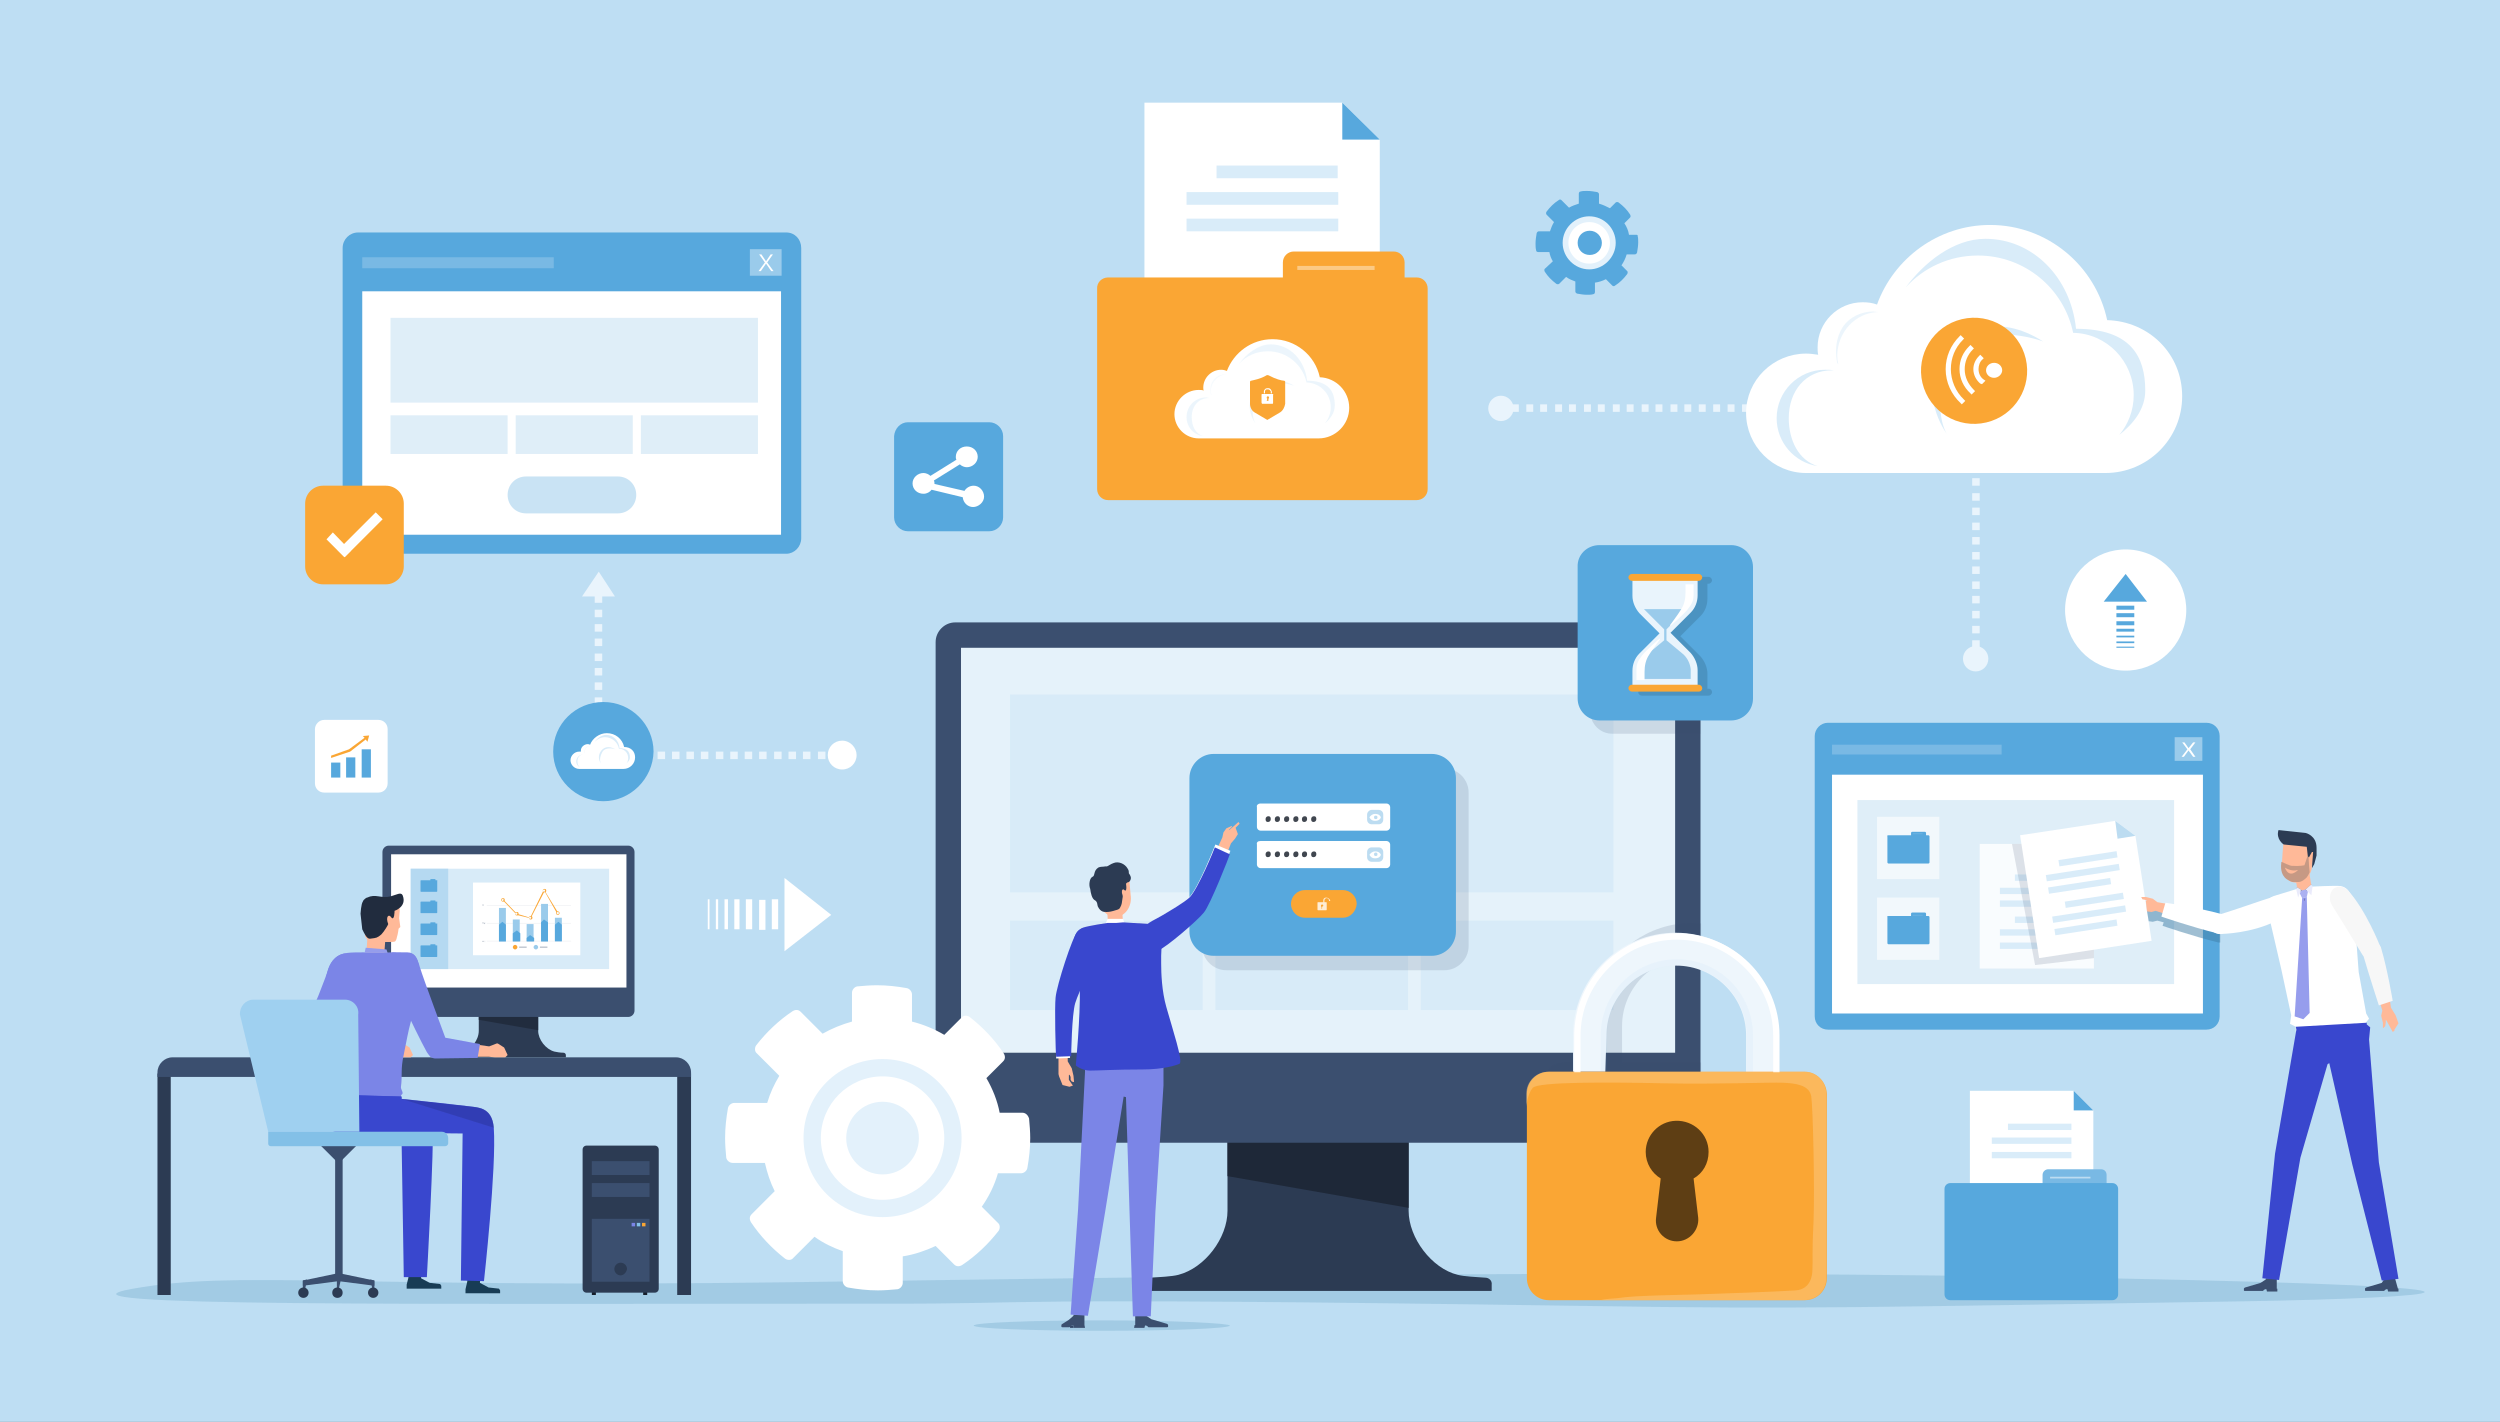 <?xml version="1.0" encoding="utf-8"?>
<!-- Generator: Adobe Illustrator 28.2.0, SVG Export Plug-In . SVG Version: 6.00 Build 0)  -->
<svg version="1.1" id="_レイヤー_2" xmlns="http://www.w3.org/2000/svg" xmlns:xlink="http://www.w3.org/1999/xlink" x="0px"
	 y="0px" viewBox="0 0 433.4 246.5" style="enable-background:new 0 0 433.4 246.5;" xml:space="preserve">
<rect x="0" y="0" width="433.4" height="246.5" fill="#333333" stroke="none"/>
<style type="text/css">
	.st0{clip-path:url(#SVGID_00000096774175488527339200000006722985753307884222_);}
	.st1{fill:#BEDEF3;}
	.st2{opacity:0.15;fill:#005D92;enable-background:new    ;}
	.st3{fill:#2C3B53;}
	.st4{fill:#1E2838;}
	.st5{fill:#3B4F6F;}
	.st6{fill:#E5F2FA;}
	.st7{fill:#2A2A3B;}
	.st8{fill:#57A8DD;}
	.st9{fill:#FFFFFF;}
	.st10{fill:#9ACBEB;}
	.st11{fill:#79B9E4;}
	.st12{fill:#C9E3F4;}
	.st13{fill:#DFEEF8;}
	.st14{fill:#D8EBF8;}
	.st15{fill:#D9ECF9;}
	.st16{fill:#FAA634;}
	.st17{fill:#FCCA85;}
	.st18{opacity:0.5;}
	.st19{opacity:0.15;fill:#3B4F6F;enable-background:new    ;}
	.st20{opacity:0.5;fill:#417EA6;enable-background:new    ;}
	.st21{fill:#E9F4FC;}
	.st22{fill:#F9FCFE;}
	.st23{fill:#BCDCF1;}
	.st24{fill:#F2F8FC;}
	.st25{fill:none;}
	.st26{fill:#E3F1FB;}
	.st27{fill:#212C3E;}
	.st28{fill:#161E2A;}
	.st29{fill:#7B85E7;}
	.st30{fill:#83C0E7;}
	.st31{fill:#5E3E14;}
	.st32{fill:#EEF6FC;}
	.st33{opacity:5.000000e-02;fill:#57A8DD;enable-background:new    ;}
	.st34{opacity:0.5;fill:#FCCA85;enable-background:new    ;}
	.st35{fill:#B5D9F1;}
	.st36{fill:#B1B9C5;}
	.st37{opacity:0.25;}
	.st38{fill:#F7FBFE;}
	.st39{fill:#FFB998;}
	.st40{fill:#959DEC;}
	.st41{fill:#183C55;}
	.st42{fill:#3947CE;}
	.st43{opacity:0.5;fill:#2B359B;enable-background:new    ;}
	.st44{fill:#9FD0F0;}
	.st45{fill:#C69984;}
	.st46{fill:#808080;}
	.st47{fill:#EAEBFB;}
	.st48{fill:#ABB1F1;}
	.st49{fill:#969DED;}
	.st50{fill:#7176B2;}
	.st51{fill:#F7F7F7;}
	.st52{fill:#40464F;}
	.st53{fill:#FEEDD6;}
	.st54{fill:#324666;}
	.st55{fill:#D8DEE6;}
</style>
<g id="_レイヤー_4">
	<g>
		<defs>
			<rect id="SVGID_1_" width="433.4" height="246.5"/>
		</defs>
		<clipPath id="SVGID_00000062157985307714687520000005216397933776523915_">
			<use xlink:href="#SVGID_1_"  style="overflow:visible;"/>
		</clipPath>
		<g style="clip-path:url(#SVGID_00000062157985307714687520000005216397933776523915_);">
			<g>
				<rect x="-11.4" y="-10.2" class="st1" width="462.3" height="268.7"/>
				<path class="st2" d="M152.3,226c-79.6,0-147.3,0.6-129.2-2.6s34.6-0.1,113-1.1c78.4-1.1,149.3-2.3,229.4-0.7s58.4,3.4,23.2,4
					c-64.6,1-76.1,1.4-113.6,0.8C165.5,224.8,183.3,226.1,152.3,226L152.3,226z"/>
				<g>
					<g>
						<path class="st3" d="M257.5,221.5c-1.4-0.1-3.7-0.2-4.8-0.5c-4.5-1.1-8.5-6.4-8.5-11.1v-27.4h-31.4v27.4
							c0,4.7-3.9,9.9-8.5,11.1c-1.1,0.3-3.4,0.4-4.8,0.5c-0.6,0-1.2,0.6-1.2,1.2v1.1h60.3v-1.1C258.7,222,258.1,221.5,257.5,221.5
							L257.5,221.5z"/>
						<polygon class="st4" points="212.8,182.5 212.8,203.9 244.2,209.4 244.2,182.5 						"/>
					</g>
					<g>
						<path class="st5" d="M165.6,107.9h125.8c1.9,0,3.4,1.5,3.4,3.4v83.4c0,1.9-1.5,3.4-3.4,3.4H165.6c-1.9,0-3.4-1.5-3.4-3.4
							v-83.4C162.2,109.5,163.7,107.9,165.6,107.9z"/>
						<rect x="166.6" y="112.3" class="st6" width="123.8" height="70.2"/>
					</g>
					<polygon class="st7" points="228.6,170.6 228.5,170.7 228.5,170.6 					"/>
				</g>
				<g>
					<g>
						<path class="st8" d="M316.9,125.3h65.6c1.3,0,2.3,1,2.3,2.3v48.6c0,1.3-1,2.3-2.3,2.3h-65.6c-1.3,0-2.3-1-2.3-2.3v-48.6
							C314.6,126.4,315.6,125.3,316.9,125.3z"/>
						<rect x="317.6" y="134.3" class="st9" width="64.3" height="41.4"/>
					</g>
					<g>
						<g>
							<rect x="377" y="127.8" class="st10" width="4.8" height="4.1"/>
							<path class="st9" d="M380.6,131.2h-0.4l-0.8-1.1l-0.8,1.1h-0.4l1-1.3l-0.9-1.2h0.4l0.7,1l0.8-1h0.4l-0.9,1.2L380.6,131.2
								L380.6,131.2z"/>
						</g>
						<rect x="317.6" y="129.1" class="st11" width="29.4" height="1.7"/>
					</g>
				</g>
				<g>
					<g>
						<g>
							<g>
								<path class="st8" d="M62.1,40.3h74.2c1.5,0,2.6,1.2,2.6,2.7v50.3c0,1.5-1.2,2.7-2.6,2.7H62.1c-1.5,0-2.7-1.2-2.7-2.7V43
									C59.4,41.5,60.6,40.3,62.1,40.3z"/>
								<rect x="62.8" y="50.5" class="st9" width="72.6" height="42.2"/>
							</g>
							<g>
								<g>
									<rect x="130" y="43.2" class="st10" width="5.5" height="4.6"/>
									<path class="st9" d="M134.1,47h-0.4l-0.9-1.3l-0.9,1.3h-0.4l1.1-1.5l-1-1.4h0.4l0.8,1.2l0.8-1.2h0.4l-1,1.4L134.1,47
										L134.1,47z"/>
								</g>
								<rect x="62.8" y="44.6" class="st11" width="33.2" height="1.9"/>
							</g>
						</g>
						<path class="st12" d="M107.1,89H91.2c-1.8,0-3.2-1.4-3.2-3.2l0,0c0-1.8,1.4-3.2,3.2-3.2h15.9c1.8,0,3.2,1.4,3.2,3.2l0,0
							C110.3,87.6,108.9,89,107.1,89z"/>
					</g>
					<g>
						<rect x="67.7" y="55.1" class="st13" width="63.7" height="14.7"/>
						<rect x="67.7" y="72" class="st13" width="20.3" height="6.7"/>
						<rect x="89.4" y="72" class="st13" width="20.3" height="6.7"/>
						<rect x="111.1" y="72" class="st13" width="20.3" height="6.7"/>
					</g>
				</g>
				<g>
					<rect x="175.1" y="120.4" class="st14" width="104.6" height="34.3"/>
					<rect x="175.1" y="159.6" class="st14" width="33.4" height="15.5"/>
					<rect x="210.7" y="159.6" class="st14" width="33.4" height="15.5"/>
					<rect x="246.3" y="159.6" class="st14" width="33.4" height="15.5"/>
				</g>
				<g>
					<g>
						<g>
							<g>
								<polygon class="st9" points="198.4,17.8 198.4,62.1 239.2,62.1 239.2,24.2 232.7,17.8 								"/>
								<polygon class="st8" points="239.2,24.2 232.7,17.8 232.7,24.2 								"/>
							</g>
							<g>
								<rect x="210.9" y="28.7" class="st15" width="21" height="2.2"/>
								<rect x="205.7" y="33.3" class="st15" width="26.3" height="2.2"/>
								<rect x="205.7" y="37.9" class="st15" width="26.3" height="2.2"/>
							</g>
						</g>
						<g>
							<g>
								<path class="st16" d="M192.1,48.1h53.5c1.1,0,1.9,0.9,1.9,1.9v34.8c0,1.1-0.9,1.9-1.9,1.9h-53.5c-1.1,0-1.9-0.9-1.9-1.9
									V50.1C190.1,49,191,48.1,192.1,48.1z"/>
								<path class="st16" d="M243.5,54c0,1.1-0.9,1.9-1.9,1.9h-19.2l0,0V45.5c0-1.1,0.9-1.9,1.9-1.9h17.3c1.1,0,1.9,0.9,1.9,1.9V54
									z"/>
							</g>
							<rect x="224.9" y="46.1" class="st17" width="13.4" height="0.7"/>
						</g>
					</g>
					<g>
						<g>
							<path class="st9" d="M228.8,65.4c-0.8-3.8-4.2-6.6-8.2-6.6c-3.6,0-6.7,2.3-7.9,5.5c-0.3-0.1-0.6-0.2-1-0.2
								c-1.7,0-3.1,1.4-3.1,3.1c0,0.2,0,0.4,0.1,0.5c-0.3-0.1-0.6-0.1-0.9-0.1c-2.3,0-4.2,1.9-4.2,4.2s1.9,4.2,4.2,4.2
								c0.1,0,0.2,0,0.2,0c0.1,0,0.1,0,0.1,0h20.4h0c0,0,0.1,0,0.1,0c2.9,0,5.3-2.4,5.3-5.3S231.6,65.5,228.8,65.4L228.8,65.4z"/>
							<g class="st18">
								<path class="st15" d="M206.6,72.3c0-1.9,1.2-3.3,3-3.3c0,0,0.1,0,0.1,0c-0.2,0-0.4-0.1-0.6-0.1c-1.9,0-3.4,1.5-3.4,3.4
									c0,1.7,1.2,3.1,2.9,3.3C207.2,75.2,206.6,73.8,206.6,72.3L206.6,72.3z"/>
								<path class="st15" d="M231.4,70.3c0-2.4-1-4.3-4.8-4.3c-0.4-3.6-3-6.3-6.3-6.3c-2.2,0-4.3,1.7-5.5,3.4c1.2-1.4,3-2.2,5-2.2
									c3.3,0,6,2.3,6.7,5.4c2.4,0.1,4.2,2,4.2,4.3c0,1.1-0.4,2-1,2.8C230.6,72.6,231.4,71.6,231.4,70.3L231.4,70.3z"/>
								<g class="st18">
									<path class="st15" d="M212.8,64.9c-0.1,0-0.2,0-0.4,0c-0.8,0-1.7,0.4-2.1,1.1c-0.6,0.9-0.5,1.9-0.4,2.4
										c0,0,0.1,0.1,0.1,0.1c0-0.2-0.1-0.5-0.1-0.7C210,66.2,211.2,64.9,212.8,64.9L212.8,64.9z"/>
								</g>
								<path class="st15" d="M217.7,73.5c0,0-1.9-2.4-0.6-5s4.2-3.5,7.3-1.6c0,0-4.6-1.8-6.3,1.5C216.3,71.6,217.7,73.5,217.7,73.5
									z"/>
							</g>
						</g>
						<g>
							<path class="st16" d="M221.9,71.5l-2.2,1.3l-2.2-1.3c-0.5-0.3-0.8-0.9-0.8-1.5v-3.8c0-0.1,0.1-0.2,0.2-0.2
								c0.4-0.1,1.6-0.3,2.6-0.9c0.1-0.1,0.3-0.1,0.5,0c1.1,0.6,2.2,0.9,2.6,0.9c0.1,0,0.2,0.1,0.2,0.2V70
								C222.7,70.6,222.4,71.2,221.9,71.5L221.9,71.5z"/>
							<g>
								<path class="st9" d="M220.3,67.5c-0.1-0.1-0.2-0.2-0.4-0.2c-0.1,0-0.1,0-0.1,0l0,0c0,0-0.1,0-0.1,0c-0.2,0-0.4,0.1-0.5,0.3
									c-0.1,0.1-0.1,0.2-0.1,0.4v0.2h0.2V68c0-0.1,0-0.1,0-0.2c0-0.1,0.1-0.1,0.1-0.2c0.1-0.1,0.2-0.1,0.4-0.1
									c0.2,0,0.3,0.1,0.4,0.2c0,0,0,0.1,0.1,0.1c0,0.1,0,0.1,0,0.2v0.2h0.2V68C220.5,67.8,220.4,67.7,220.3,67.5L220.3,67.5z"/>
								<path class="st9" d="M220.6,68.3h-1.8c-0.1,0-0.1,0.1-0.1,0.2v1.3c0,0.1,0.1,0.2,0.1,0.2h1.8c0.1,0,0.1-0.1,0.1-0.2v-1.3
									C220.8,68.4,220.7,68.3,220.6,68.3z M219.9,69.5h-0.3l0.1-0.4c-0.1,0-0.1-0.1-0.1-0.2c0-0.1,0.1-0.2,0.2-0.2
									s0.2,0.1,0.2,0.2c0,0.1,0,0.2-0.1,0.2L219.9,69.5L219.9,69.5z"/>
							</g>
						</g>
					</g>
				</g>
				<g>
					<path class="st16" d="M56,84.2h10.9c1.7,0,3.1,1.4,3.1,3.1v10.9c0,1.7-1.4,3.1-3.1,3.1H56c-1.7,0-3.1-1.4-3.1-3.1V87.3
						C52.9,85.6,54.3,84.2,56,84.2z"/>
					<g>
						<polygon class="st9" points="59.7,96.6 56.6,93.5 57.7,92.3 60.8,95.5 						"/>
						
							<rect x="57.8" y="91.9" transform="matrix(0.707 -0.707 0.707 0.707 -47.279 71.281)" class="st9" width="9.3" height="1.7"/>
					</g>
				</g>
				<rect x="322" y="138.7" class="st13" width="54.9" height="31.9"/>
				<path class="st19" d="M291.4,107.9h-15.7v15.5c0,2.1,1.7,3.8,3.8,3.8h15.3v-15.9C294.9,109.4,293.3,107.9,291.4,107.9
					L291.4,107.9z"/>
				<path class="st8" d="M277.3,94.5h22.8c2.1,0,3.8,1.7,3.8,3.8v22.8c0,2.1-1.7,3.8-3.8,3.8h-22.8c-2.1,0-3.8-1.7-3.8-3.8V98.3
					C273.4,96.2,275.1,94.5,277.3,94.5z"/>
				<path class="st20" d="M296.2,119.4h-0.2v-2.6c0-1.1-0.5-2.2-1.2-3l-3.5-3.5l3.5-3.5c0.8-0.8,1.2-1.9,1.2-3v-2.6h0.2
					c0.3,0,0.6-0.3,0.6-0.6s-0.3-0.6-0.6-0.6h-11.6c-0.3,0-0.6,0.3-0.6,0.6s0.3,0.6,0.6,0.6h0.2v2.6c0,1.1,0.5,2.2,1.2,3l3.5,3.5
					l-3.5,3.5c-0.8,0.8-1.2,1.9-1.2,3v2.6h-0.2c-0.3,0-0.6,0.3-0.6,0.6s0.3,0.6,0.6,0.6h11.6c0.3,0,0.6-0.3,0.6-0.6
					S296.6,119.4,296.2,119.4z"/>
				<g>
					<g>
						<path class="st21" d="M294.3,100.1H283v3.2c0,1.1,0.5,2.2,1.2,3l3.5,3.5l-3.5,3.5c-0.8,0.8-1.2,1.9-1.2,3v3.1h11.3v-3.2
							c0-1.1-0.5-2.2-1.2-3l-3.5-3.5l3.5-3.5c0.8-0.8,1.2-1.9,1.2-3C294.3,103.2,294.3,100.1,294.3,100.1z"/>
						<path class="st16" d="M294.5,100.7h-11.6c-0.3,0-0.6-0.3-0.6-0.6l0,0c0-0.3,0.3-0.6,0.6-0.6h11.6c0.3,0,0.6,0.3,0.6,0.6l0,0
							C295.1,100.4,294.8,100.7,294.5,100.7z"/>
						<path class="st16" d="M294.5,119.9h-11.6c-0.3,0-0.6-0.3-0.6-0.6l0,0c0-0.3,0.3-0.6,0.6-0.6h11.6c0.3,0,0.6,0.3,0.6,0.6l0,0
							C295.1,119.7,294.8,119.9,294.5,119.9z"/>
					</g>
					<path class="st10" d="M291.9,113.5l-3-2.5v-1.9l3.5-3.5H285l3.5,3.5v1.9l-3,2.5c-0.7,0.6-1.1,1.5-1.1,2.4v1.8h8.7V116
						C293,115.1,292.6,114.2,291.9,113.5L291.9,113.5z"/>
					<path class="st9" d="M292.2,101.3v1.4c0,1.1-0.2,2.1-0.8,3c-0.4,0.7-1.9,2.7-1.9,2.7l0.1,0.1c0,0,2.4-2.1,3-2.9
						c0.8-1,1-1.6,1-2.5v-1.8H292.2L292.2,101.3z"/>
					<path class="st9" d="M285.1,117.9v-1.4c0-1.1,0.2-2.1,0.8-3c0.4-0.7,1.9-2.7,1.9-2.7l-0.1-0.1c0,0-2.4,2.1-3,2.9
						c-0.8,1-1,1.6-1,2.5v1.8H285.1L285.1,117.9z"/>
				</g>
				<g>
					<g>
						<polygon class="st22" points="343.2,146.3 343.2,167.9 363,167.9 363,149.5 359.9,146.3 						"/>
						<polygon class="st8" points="363,149.5 359.9,146.3 359.9,149.5 						"/>
					</g>
					<g>
						<rect x="349.3" y="151.6" class="st15" width="10.2" height="1.1"/>
						<rect x="346.7" y="153.9" class="st15" width="12.8" height="1.1"/>
						<rect x="346.7" y="156.1" class="st15" width="10.9" height="1.1"/>
					</g>
					<g>
						<rect x="349.3" y="158.9" class="st15" width="10.2" height="1.1"/>
						<rect x="346.7" y="161.1" class="st15" width="12.8" height="1.1"/>
						<rect x="346.7" y="163.4" class="st15" width="10.9" height="1.1"/>
					</g>
				</g>
				<polygon class="st19" points="359.9,146.3 348.8,146.3 352.8,167.3 363,166.1 363,149.5 				"/>
				<g>
					<g>
						<polygon class="st9" points="350.2,144.8 353.5,166.1 373,163.1 370.2,144.9 366.7,142.3 						"/>
						<polygon class="st23" points="370.2,144.9 366.7,142.3 367.1,145.4 						"/>
					</g>
					<g>
						<g>
							
								<rect x="357" y="148.4" transform="matrix(0.988 -0.152 0.152 0.988 -18.423 56.752)" class="st15" width="10.2" height="1.1"/>
							
								<rect x="354.8" y="150.8" transform="matrix(0.988 -0.152 0.152 0.988 -18.799 56.639)" class="st15" width="12.8" height="1.1"/>
							
								<rect x="355.2" y="153.1" transform="matrix(0.988 -0.152 0.152 0.988 -19.161 56.581)" class="st15" width="10.9" height="1.1"/>
						</g>
						<g>
							
								<rect x="358.1" y="155.6" transform="matrix(0.988 -0.152 0.152 0.988 -19.506 57.004)" class="st15" width="10.2" height="1.1"/>
							
								<rect x="355.9" y="158" transform="matrix(0.988 -0.152 0.152 0.988 -19.881 56.892)" class="st15" width="12.8" height="1.1"/>
							
								<rect x="356.3" y="160.3" transform="matrix(0.988 -0.152 0.152 0.988 -20.243 56.834)" class="st15" width="10.9" height="1.1"/>
						</g>
					</g>
				</g>
				<rect x="325.4" y="141.6" class="st24" width="10.8" height="10.8"/>
				<g>
					<g>
						<path class="st8" d="M327.4,144.8h6.9c0.1,0,0.2,0.1,0.2,0.2v4.5c0,0.1-0.1,0.2-0.2,0.2h-6.9c-0.1,0-0.2-0.1-0.2-0.2v-4.5
							C327.1,144.9,327.2,144.8,327.4,144.8z"/>
						<path class="st8" d="M334,145.6c0,0.1-0.1,0.2-0.2,0.2h-2.5v-1.4c0-0.1,0.1-0.2,0.2-0.2h2.2c0.1,0,0.2,0.1,0.2,0.2V145.6z"/>
					</g>
					<rect x="331.6" y="144.5" class="st11" width="1.7" height="0.1"/>
				</g>
				<rect x="325.4" y="155.6" class="st24" width="10.8" height="10.8"/>
				<g>
					<g>
						<path class="st8" d="M327.4,158.8h6.9c0.1,0,0.2,0.1,0.2,0.2v4.5c0,0.1-0.1,0.2-0.2,0.2h-6.9c-0.1,0-0.2-0.1-0.2-0.2v-4.5
							C327.1,158.9,327.2,158.8,327.4,158.8z"/>
						<path class="st8" d="M334,159.6c0,0.1-0.1,0.2-0.2,0.2h-2.5v-1.4c0-0.1,0.1-0.2,0.2-0.2h2.2c0.1,0,0.2,0.1,0.2,0.2V159.6z"/>
					</g>
					<rect x="331.6" y="158.6" class="st11" width="1.7" height="0.1"/>
				</g>
				<path class="st25" d="M163.9,168.8v-8.6c0-2.1-0.4-4.2-1.1-6.1c-0.1-0.3-0.2-0.6-0.4-0.9c-0.1-0.1-0.1-0.3-0.2-0.4v16
					L163.9,168.8L163.9,168.8z"/>
				<g>
					<path class="st8" d="M157.4,73.2h14.1c1.3,0,2.4,1.1,2.4,2.4v14.1c0,1.3-1.1,2.4-2.4,2.4h-14.1c-1.3,0-2.4-1.1-2.4-2.4V75.6
						C155.1,74.3,156.1,73.2,157.4,73.2z"/>
					<path class="st9" d="M168.8,84.2c-0.7,0-1.3,0.4-1.6,0.9l-5.2-1.2c0,0,0-0.1,0-0.1c0-0.2,0-0.3-0.1-0.5l4.5-2.8
						c0.3,0.3,0.8,0.5,1.2,0.5c1,0,1.9-0.8,1.9-1.8s-0.8-1.8-1.9-1.8s-1.9,0.8-1.9,1.8c0,0.2,0,0.3,0.1,0.5l-4.5,2.8
						c-0.3-0.3-0.8-0.5-1.2-0.5c-1,0-1.9,0.8-1.9,1.8s0.8,1.8,1.9,1.8c0.6,0,1.1-0.3,1.4-0.7l5.4,1.3c0.1,1,0.9,1.7,1.8,1.7
						s1.9-0.8,1.9-1.8S169.8,84.2,168.8,84.2L168.8,84.2z"/>
				</g>
				<path class="st9" d="M56.2,124.8h9.4c0.9,0,1.6,0.7,1.6,1.6v9.4c0,0.9-0.7,1.6-1.6,1.6h-9.4c-0.9,0-1.6-0.7-1.6-1.6v-9.4
					C54.6,125.6,55.3,124.8,56.2,124.8z"/>
				<path class="st2" d="M213.2,229.8c0,0.5-10,0.9-22.2,0.9s-22.2-0.4-22.2-0.9s10-0.9,22.2-0.9S213.2,229.4,213.2,229.8z"/>
				<g>
					<rect x="127.3" y="155.9" class="st9" width="0.9" height="5.2"/>
					<rect x="125.6" y="155.9" class="st9" width="0.6" height="5.2"/>
					<rect x="124.1" y="155.9" class="st9" width="0.4" height="5.2"/>
					<rect x="122.7" y="155.9" class="st9" width="0.3" height="5.2"/>
					<rect x="129.3" y="155.9" class="st9" width="1.1" height="5.2"/>
					<rect x="131.6" y="156" class="st9" width="1.1" height="5.2"/>
					<rect x="133.8" y="155.9" class="st9" width="1.1" height="5.2"/>
					<polygon class="st9" points="144.1,158.6 136,152.2 136,164.9 					"/>
				</g>
				<g>
					
						<ellipse transform="matrix(0.228 -0.974 0.974 0.228 181.343 440.53)" class="st9" cx="368.5" cy="105.9" rx="10.5" ry="10.5"/>
					<g>
						<rect x="366.9" y="109" class="st8" width="3.1" height="0.5"/>
						<rect x="366.9" y="110.2" class="st8" width="3.1" height="0.3"/>
						<rect x="366.9" y="111.2" class="st8" width="3.1" height="0.3"/>
						<rect x="366.9" y="112.1" class="st8" width="3.1" height="0.2"/>
						<rect x="366.9" y="107.7" class="st8" width="3.1" height="0.7"/>
						<rect x="366.9" y="106.3" class="st8" width="3.1" height="0.7"/>
						<rect x="366.9" y="105" class="st8" width="3.1" height="0.7"/>
						<polygon class="st8" points="368.5,99.5 364.7,104.3 372.2,104.3 						"/>
					</g>
				</g>
				<g>
					<g>
						<path class="st9" d="M177.2,192.9h-3.9c-0.4-2.1-1.2-4.1-2.3-6l2.9-2.9c0.4-0.4,0.4-0.9,0.1-1.4c-1.6-2.4-3.6-4.5-5.9-6.3
							c-0.4-0.3-1.1-0.3-1.4,0.1l-3,3c-1.7-1-3.6-1.8-5.6-2.3v-4.7c0-0.5-0.4-1-0.9-1.1c-1.7-0.3-3.4-0.5-5.2-0.5
							c-1.1,0-2.3,0.1-3.4,0.2c-0.5,0.1-0.9,0.6-0.9,1.1v5c-1.8,0.5-3.5,1.2-5.1,2.1l-3.8-3.8c-0.4-0.4-0.9-0.4-1.4-0.1
							c-2.4,1.6-4.5,3.6-6.3,5.9c-0.3,0.4-0.3,1.1,0.1,1.4l3.9,3.9c-0.9,1.5-1.6,3-2.1,4.7h-5.7c-0.5,0-1,0.4-1.1,0.9
							c-0.3,1.7-0.5,3.4-0.5,5.2c0,1.2,0.1,2.3,0.2,3.4c0.1,0.5,0.6,0.9,1.1,0.9h5.6c0.4,1.7,0.9,3.3,1.7,4.9l-4,4
							c-0.4,0.4-0.4,0.9-0.1,1.4c1.6,2.4,3.6,4.5,5.9,6.3c0.4,0.3,1.1,0.3,1.4-0.1l3.7-3.7c1.5,1.1,3.2,1.9,4.9,2.5v5.2
							c0,0.5,0.4,1,0.9,1.1c1.7,0.3,3.4,0.5,5.2,0.5c1.1,0,2.3-0.1,3.4-0.2c0.5-0.1,0.9-0.6,0.9-1.1v-4.6c2-0.3,4-1,5.7-1.8l3.2,3.2
							c0.4,0.4,0.9,0.4,1.4,0.1c2.4-1.6,4.5-3.6,6.3-5.9c0.3-0.4,0.3-1.1-0.1-1.4l-2.8-2.8c1.2-1.7,2.2-3.7,2.8-5.8h4
							c0.5,0,1-0.4,1.1-0.9c0.3-1.7,0.5-3.4,0.5-5.2c0-1.1-0.1-2.3-0.2-3.4C178.2,193.3,177.8,192.9,177.2,192.9L177.2,192.9z
							 M153,205.9c-5.4,0-9.6-4.9-8.5-10.4c0.6-3.3,3.2-5.9,6.5-6.7c5.6-1.2,10.7,3,10.7,8.4C161.7,202.1,157.8,205.9,153,205.9
							L153,205.9z"/>
						<path class="st26" d="M153,183.6c-7.6,0-13.7,6.1-13.7,13.7S145.4,211,153,211s13.7-6.1,13.7-13.7S160.6,183.6,153,183.6z
							 M153,205.9c-4.8,0-8.7-3.9-8.7-8.7s3.9-8.6,8.7-8.6s8.7,3.9,8.7,8.6S157.8,205.9,153,205.9L153,205.9z"/>
					</g>
					<circle class="st9" cx="153" cy="197.3" r="10.7"/>
					<circle class="st26" cx="153" cy="197.3" r="6.3"/>
				</g>
				<g>
					<rect x="27.3" y="186.1" class="st3" width="2.3" height="38.4"/>
					<rect x="117.4" y="186.1" class="st3" width="2.4" height="38.4"/>
					<path class="st5" d="M29.9,183.3h87.3c1.4,0,2.6,1.2,2.6,2.6v0.8H27.3v-0.8C27.3,184.5,28.5,183.3,29.9,183.3z"/>
				</g>
				<g>
					<g>
						<path class="st3" d="M97.7,182.5c-0.5,0-1.2-0.1-1.6-0.2c-1.5-0.4-2.8-2.1-2.8-3.6v-7.5H83v7.5c0,1.6-1.3,3.3-2.8,3.6
							c-0.4,0.1-1.1,0.1-1.6,0.2c-0.2,0-0.4,0.2-0.4,0.4v0.4h19.9v-0.4C98.1,182.7,97.9,182.5,97.7,182.5z"/>
						<polygon class="st27" points="83,171.2 83,176.8 93.3,178.6 93.3,171.2 						"/>
					</g>
					<g>
						<path class="st5" d="M67.4,146.6h41.5c0.6,0,1.1,0.5,1.1,1.1v27.5c0,0.6-0.5,1.1-1.1,1.1H67.4c-0.6,0-1.1-0.5-1.1-1.1v-27.5
							C66.3,147.1,66.8,146.6,67.4,146.6z"/>
						<rect x="67.8" y="148.1" class="st9" width="40.8" height="23.1"/>
					</g>
					<polygon class="st7" points="88.2,167.3 88.2,167.3 88.2,167.3 					"/>
					<polygon class="st7" points="88.2,143.6 88.2,143.6 88.2,143.6 					"/>
				</g>
				<g>
					<rect x="102.6" y="223.7" class="st28" width="0.7" height="0.8"/>
					<rect x="111.5" y="223.7" class="st28" width="0.7" height="0.8"/>
					<path class="st3" d="M101.7,198.6h11.8c0.4,0,0.7,0.3,0.7,0.7v24.1c0,0.4-0.3,0.7-0.7,0.7h-11.8c-0.4,0-0.7-0.3-0.7-0.7v-24.1
						C101,198.9,101.3,198.6,101.7,198.6z"/>
					<rect x="102.6" y="201.3" class="st5" width="10" height="2.4"/>
					<rect x="102.6" y="205.1" class="st5" width="10" height="2.4"/>
					<rect x="102.6" y="211.3" class="st5" width="10" height="10.9"/>
					<path class="st3" d="M107.6,221.1L107.6,221.1c-0.6,0-1.1-0.5-1.1-1.1l0,0c0-0.6,0.5-1.1,1.1-1.1l0,0c0.6,0,1.1,0.5,1.1,1.1
						l0,0C108.6,220.6,108.1,221.1,107.6,221.1z"/>
					<g>
						<rect x="109.5" y="212" class="st29" width="0.6" height="0.6"/>
						<rect x="110.4" y="212" class="st30" width="0.6" height="0.6"/>
						<rect x="111.3" y="212" class="st16" width="0.6" height="0.6"/>
					</g>
				</g>
				<g>
					<g>
						<g>
							<rect x="260.2" y="70.1" class="st21" width="0.6" height="1.3"/>
							<path class="st21" d="M340.7,71.4h-1.2v-1.3h1.2V71.4z M338.2,71.4h-1.2v-1.3h1.2V71.4z M335.7,71.4h-1.2v-1.3h1.2V71.4z
								 M333.2,71.4h-1.2v-1.3h1.2V71.4z M330.7,71.4h-1.2v-1.3h1.2V71.4z M328.2,71.4h-1.2v-1.3h1.2V71.4z M325.7,71.4h-1.2v-1.3
								h1.2V71.4z M323.2,71.4h-1.2v-1.3h1.2V71.4z M320.7,71.4h-1.2v-1.3h1.2V71.4z M318.2,71.4H317v-1.3h1.2V71.4z M315.7,71.4
								h-1.2v-1.3h1.2V71.4z M313.2,71.4H312v-1.3h1.2V71.4z M310.7,71.4h-1.2v-1.3h1.2V71.4z M308.2,71.4H307v-1.3h1.2V71.4z
								 M305.7,71.4h-1.2v-1.3h1.2V71.4z M303.2,71.4H302v-1.3h1.2V71.4z M300.7,71.4h-1.2v-1.3h1.2V71.4z M298.2,71.4H297v-1.3h1.2
								V71.4z M295.7,71.4h-1.2v-1.3h1.2V71.4z M293.2,71.4H292v-1.3h1.2V71.4z M290.8,71.4h-1.2v-1.3h1.2V71.4z M288.2,71.4H287
								v-1.3h1.2V71.4z M285.8,71.4h-1.2v-1.3h1.2V71.4z M283.3,71.4H282v-1.3h1.2V71.4z M280.8,71.4h-1.2v-1.3h1.2V71.4z
								 M278.3,71.4H277v-1.3h1.2V71.4z M275.8,71.4h-1.2v-1.3h1.2V71.4z M273.3,71.4H272v-1.3h1.2V71.4z M270.8,71.4h-1.2v-1.3h1.2
								V71.4z M268.3,71.4H267v-1.3h1.2V71.4z M265.8,71.4h-1.2v-1.3h1.2V71.4z M263.3,71.4h-1.2v-1.3h1.2V71.4z"/>
							<polygon class="st21" points="342.5,71.4 341.9,71.4 341.9,70.1 343.2,70.1 343.2,71.4 							"/>
							<path class="st21" d="M343.2,112.3h-1.3V111h1.3V112.3z M343.2,109.8h-1.3v-1.3h1.3V109.8z M343.2,107.2h-1.3v-1.3h1.3V107.2
								z M343.2,104.6h-1.3v-1.3h1.3V104.6z M343.2,102.1h-1.3v-1.3h1.3V102.1z M343.2,99.5h-1.3v-1.3h1.3V99.5z M343.2,97h-1.3
								v-1.3h1.3V97z M343.2,94.4h-1.3v-1.3h1.3V94.4z M343.2,91.9h-1.3v-1.3h1.3V91.9z M343.2,89.3h-1.3V88h1.3V89.3z M343.2,86.8
								h-1.3v-1.3h1.3V86.8z M343.2,84.2h-1.3v-1.3h1.3V84.2z M343.2,81.6h-1.3v-1.3h1.3V81.6z M343.2,79.1h-1.3v-1.3h1.3V79.1z
								 M343.2,76.5h-1.3v-1.3h1.3V76.5z M343.2,74h-1.3v-1.3h1.3V74z"/>
							<rect x="341.9" y="113.6" class="st21" width="1.3" height="0.6"/>
						</g>
						<path class="st21" d="M262.4,70.8c0,1.2-1,2.2-2.2,2.2s-2.2-1-2.2-2.2s1-2.2,2.2-2.2S262.4,69.6,262.4,70.8z"/>
						<circle class="st21" cx="342.5" cy="114.2" r="2.2"/>
					</g>
					<g>
						<g>
							<path class="st9" d="M365.3,55.5C363.3,46.1,355,39,345,39c-9,0-16.7,5.8-19.6,13.8c-0.8-0.3-1.6-0.4-2.5-0.4
								c-4.3,0-7.8,3.5-7.8,7.8c0,0.4,0,0.9,0.1,1.3c-0.7-0.1-1.4-0.2-2.1-0.2c-5.7,0-10.4,4.6-10.4,10.3S307.4,82,313.1,82
								c0.2,0,0.4,0,0.6,0c0.1,0,0.2,0,0.4,0h50.6c0,0,0,0,0.1,0c0.1,0,0.2,0,0.2,0c7.3,0,13.3-5.9,13.3-13.3S372.5,55.7,365.3,55.5
								z"/>
							<g>
								<path class="st15" d="M310.1,72.5c0-4.7,2.9-8.3,7.5-8.3c0.1,0,0.2,0,0.3,0c-0.5-0.1-1-0.1-1.5-0.1c-4.7,0-8.4,3.8-8.4,8.4
									c0,4.2,3.1,7.7,7.1,8.3C311.8,79.8,310.1,76.3,310.1,72.5L310.1,72.5z"/>
								<path class="st15" d="M371.9,67.7c0-5.9-2.5-10.7-12-10.7c-0.9-8.9-7.5-15.6-15.7-15.6c-5.6,0-10.7,4.2-13.8,8.4
									c3.1-3.4,7.5-5.5,12.5-5.5c8.1,0,14.9,5.7,16.5,13.4c5.8,0.1,10.5,4.9,10.5,10.8c0,2.7-1,5.1-2.5,6.9
									C369.9,73.4,371.9,70.9,371.9,67.7L371.9,67.7z"/>
								<g class="st18">
									<path class="st15" d="M325.6,54.1c-0.3,0-0.6-0.1-0.9-0.1c-2,0-4.2,1-5.3,2.8c-1.4,2.3-1.2,4.7-0.9,6.1
										c0,0,0.2,0.3,0.2,0.3c-0.1-0.4-0.2-1.2-0.2-1.6C318.6,57.5,321.7,54.2,325.6,54.1L325.6,54.1z"/>
								</g>
								<path class="st15" d="M337.7,75.5c0,0-4.8-6.1-1.6-12.5s10.4-8.7,18.1-3.8c0,0-11.5-4.4-15.7,3.7S337.7,75.6,337.7,75.5
									L337.7,75.5z"/>
							</g>
						</g>
						<g>
							
								<ellipse transform="matrix(0.973 -0.231 0.231 0.973 -5.563 80.865)" class="st16" cx="342.2" cy="64.2" rx="9.2" ry="9.2"/>
							<g>
								<path class="st9" d="M345.7,65.5c0.7,0,1.4-0.6,1.4-1.3c0-0.7-0.6-1.3-1.4-1.3s-1.4,0.6-1.4,1.3
									C344.3,64.9,344.9,65.5,345.7,65.5z"/>
								<path class="st9" d="M343.3,66.5c-0.7-0.6-1.2-1.5-1.2-2.5c0-0.9,0.4-1.7,1-2.3l0.2-0.2l0.6,0.6l-0.2,0.2
									c-0.5,0.4-0.7,1.1-0.7,1.7c0,0.7,0.3,1.4,0.9,1.8l0.3,0.2l-0.6,0.6L343.3,66.5L343.3,66.5z"/>
								<path class="st9" d="M341.6,68.2c-1.2-1.1-1.9-2.6-1.9-4.2c0-1.6,0.6-2.9,1.7-4l0.2-0.2l0.6,0.6l-0.2,0.2
									c-0.9,0.9-1.4,2.1-1.4,3.4c0,1.4,0.6,2.6,1.6,3.6l0.2,0.2l-0.6,0.6L341.6,68.2L341.6,68.2z"/>
								<path class="st9" d="M339.9,69.9c-1.6-1.5-2.6-3.6-2.6-5.9c0-2.2,0.9-4.2,2.4-5.7l0.2-0.2l0.6,0.6l-0.2,0.2
									c-1.4,1.4-2.1,3.2-2.1,5.1c0,1.9,0.8,3.9,2.3,5.3l0.2,0.2l-0.6,0.6L339.9,69.9L339.9,69.9z"/>
							</g>
						</g>
					</g>
				</g>
				<path class="st25" d="M306.4,180.6v-6.8c0-1.2-0.2-2.4-0.5-3.5c-0.1-0.4-0.2-0.7-0.3-1.1c-0.1-0.4-0.3-0.8-0.5-1.2
					c-1.4-2.9-3.8-5.2-6.8-6.4c-0.2-0.1-0.4-0.2-0.6-0.2c-0.9-0.3-1.9-0.6-2.9-0.7v19.9L306.4,180.6L306.4,180.6z"/>
				<path class="st19" d="M294.9,197.2v-13h-13.7v-6.3c0-3.4,1.4-6.4,3.6-8.6c0.7-0.7,1.5-1.3,2.3-1.8c0.5-0.3,1-0.6,1.6-0.8
					c1.5-0.6,3-1,4.7-1c0.5,0,1,0,1.5,0.1v-5.7c-0.5,0-1-0.1-1.5-0.1c-7.7,0-14.2,4.9-16.7,11.7c-0.7,1.9-1.1,4-1.1,6.1v6.3h-4.4
					c-1.7,0-3.1,1.1-3.6,2.7c0,0.1-0.1,0.2-0.1,0.4c0,0.2-0.1,0.5-0.1,0.8v12.4h24.3C293.5,200.4,294.9,199,294.9,197.2L294.9,197.2
					z"/>
				<g>
					<rect x="281" y="190.3" class="st31" width="19.4" height="28"/>
					<path class="st32" d="M278.5,179.5c0-6.7,5.5-12.1,12.1-12.1s12.1,5.4,12.1,12.1v6.5h5.6v-6.5c0-9.8-8-17.8-17.8-17.8
						s-17.8,8-17.8,17.8v6.3h5.6L278.5,179.5L278.5,179.5z"/>
					<path class="st16" d="M312.9,185.8h-44.4c-2.1,0-3.8,1.7-3.8,3.8v32c0,2.1,1.7,3.8,3.8,3.8h44.4c2.1,0,3.8-1.7,3.8-3.8v-32
						C316.6,187.5,314.9,185.8,312.9,185.8L312.9,185.8z M290.7,215.2L290.7,215.2c-2.2,0-3.9-1.9-3.6-4.1l0.8-6.8
						c-1.5-0.9-2.6-2.6-2.6-4.6c0-2.9,2.3-5.3,5.2-5.4c3.1-0.1,5.7,2.3,5.7,5.4c0,2-1,3.7-2.6,4.6l0.8,6.8
						C294.6,213.2,292.9,215.2,290.7,215.2L290.7,215.2z"/>
					<path class="st33" d="M303.9,179.5c0-7.3-5.9-13.2-13.2-13.2s-13.2,5.9-13.2,13.2v6.3h1.1v-6.3c0-6.7,5.5-12.1,12.1-12.1
						s12.1,5.4,12.1,12.1v6.3h1.1V179.5z"/>
					<path class="st9" d="M290.7,161.8c-9.8,0-17.8,8-17.8,17.8v6.3h1.1v-6.3c0-9.2,7.5-16.7,16.7-16.7s16.7,7.5,16.7,16.7v6.3h1.1
						v-6.3C308.5,169.7,300.5,161.8,290.7,161.8z"/>
					<path class="st25" d="M287.9,204.3l-0.8,6.8c-0.3,2.2,1.4,4.1,3.6,4.1l0,0c2.2,0,3.9-1.9,3.6-4.1l-0.8-6.8
						c1.6-0.9,2.6-2.6,2.6-4.6c0-3.1-2.6-5.6-5.7-5.4c-2.9,0.1-5.2,2.6-5.2,5.4C285.2,201.7,286.3,203.4,287.9,204.3L287.9,204.3z"
						/>
					<path class="st34" d="M316.6,221.6v-32c0-2.1-1.7-3.8-3.8-3.8h-44.4c-2.1,0-3.8,1.7-3.8,3.8v2.2c0,0,0.2-2.1,1.1-3.2
						c0.9-1.1,13.5-1,22.7-0.8c9.3,0.2,18.5-0.2,20.7-0.1c2.2,0.1,4.6,0.4,4.9,2.4c0.3,2,0.6,15.7,0.4,21.4c-0.3,5.8-0.1,7-0.2,8.6
						c0,1-0.3,3.4-2.9,3.6c-2.7,0.2-13.7,0.6-17.2,0.7c-3.4,0.1-11,0.2-13.3,0.6c-0.5,0.1-2.2,0.1-3.4,0.4h35.2
						C315,225.4,316.6,223.7,316.6,221.6L316.6,221.6z"/>
				</g>
				<g>
					<g>
						<path class="st21" d="M147,131.6h-0.2v-1.3h0.2V131.6z M145.6,131.6h-1.3v-1.3h1.3V131.6z M143.1,131.6h-1.3v-1.3h1.3V131.6z
							 M140.5,131.6h-1.3v-1.3h1.3V131.6z M138,131.6h-1.3v-1.3h1.3V131.6z M135.5,131.6h-1.3v-1.3h1.3V131.6z M132.9,131.6h-1.3
							v-1.3h1.3V131.6z M130.4,131.6h-1.3v-1.3h1.3V131.6z M127.9,131.6h-1.3v-1.3h1.3V131.6z M125.4,131.6h-1.3v-1.3h1.3V131.6z
							 M122.8,131.6h-1.3v-1.3h1.3V131.6z M120.3,131.6h-1.3v-1.3h1.3V131.6z M117.8,131.6h-1.3v-1.3h1.3V131.6z M115.2,131.6H114
							v-1.3h1.3V131.6z M112.7,131.6h-1.3v-1.3h1.3V131.6z M110.2,131.6h-1.3v-1.3h1.3V131.6z M107.7,131.6h-1.3v-1.3h1.3V131.6z
							 M105.1,131.6h-1.3v-1.3h1.3V131.6z M104.4,129.8h-1.3v-1.3h1.3V129.8z M104.4,127.2h-1.3V126h1.3V127.2z M104.4,124.7h-1.3
							v-1.3h1.3V124.7z M104.4,122.2h-1.3v-1.3h1.3V122.2z M104.4,119.6h-1.3v-1.3h1.3V119.6z M104.4,117.1h-1.3v-1.3h1.3V117.1z
							 M104.4,114.6h-1.3v-1.3h1.3V114.6z M104.4,112h-1.3v-1.3h1.3V112z M104.4,109.5h-1.3v-1.3h1.3V109.5z M104.4,107h-1.3v-1.3
							h1.3V107z M104.4,104.5h-1.3v-1.3h1.3V104.5z"/>
						<path class="st9" d="M148.5,130.9c0,1.4-1.1,2.5-2.5,2.5s-2.5-1.1-2.5-2.5s1.1-2.5,2.5-2.5S148.5,129.6,148.5,130.9z"/>
					</g>
					<polygon class="st21" points="103.8,99.1 100.9,103.4 106.6,103.4 					"/>
				</g>
				<g>
					<path class="st8" d="M104.6,138.9L104.6,138.9c-4.8,0-8.7-3.9-8.7-8.6l0,0c0-4.8,3.9-8.6,8.7-8.6l0,0c4.8,0,8.7,3.9,8.7,8.6
						l0,0C113.2,135,109.3,138.9,104.6,138.9z"/>
					<g>
						<path class="st9" d="M108.2,129.5c-0.3-1.4-1.5-2.4-3-2.4c-1.3,0-2.5,0.9-2.9,2c-0.1,0-0.2-0.1-0.4-0.1
							c-0.6,0-1.2,0.5-1.2,1.1c0,0.1,0,0.1,0,0.2c-0.1,0-0.2,0-0.3,0c-0.8,0-1.5,0.7-1.5,1.5s0.7,1.5,1.5,1.5c0,0,0.1,0,0.1,0
							c0,0,0,0,0.1,0h7.5l0,0c0,0,0,0,0,0c1.1,0,2-0.9,2-2S109.3,129.5,108.2,129.5L108.2,129.5z"/>
						<g>
							<path class="st15" d="M100.1,132c0-0.7,0.4-1.2,1.1-1.2c0,0,0,0,0.1,0c-0.1,0-0.1,0-0.2,0c-0.7,0-1.2,0.6-1.2,1.2
								c0,0.6,0.5,1.1,1.1,1.2C100.3,133.1,100.1,132.5,100.1,132L100.1,132z"/>
							<path class="st15" d="M109.2,131.3c0-0.9-0.4-1.6-1.8-1.6c-0.1-1.3-1.1-2.3-2.3-2.3c-0.8,0-1.6,0.6-2,1.2
								c0.5-0.5,1.1-0.8,1.8-0.8c1.2,0,2.2,0.9,2.4,2c0.9,0,1.6,0.7,1.6,1.6c0,0.4-0.1,0.8-0.4,1
								C108.9,132.1,109.2,131.8,109.2,131.3L109.2,131.3z"/>
							<g class="st18">
								<path class="st15" d="M102.4,129.3c0,0-0.1,0-0.1,0c-0.3,0-0.6,0.1-0.8,0.4c-0.2,0.4-0.2,0.7-0.1,0.9l0,0c0-0.1,0-0.2,0-0.2
									C101.3,129.8,101.8,129.3,102.4,129.3L102.4,129.3z"/>
							</g>
							<path class="st15" d="M104.2,132.4c0,0-0.7-0.9-0.2-1.9c0.5-1,1.5-1.3,2.7-0.6c0,0-1.7-0.6-2.3,0.5
								C103.7,131.7,104.2,132.4,104.2,132.4L104.2,132.4z"/>
						</g>
					</g>
				</g>
				<g>
					<rect x="57.4" y="132.2" class="st8" width="1.6" height="2.6"/>
					<rect x="60" y="131.3" class="st8" width="1.6" height="3.5"/>
					<rect x="62.7" y="129.9" class="st8" width="1.6" height="4.9"/>
					<polygon class="st16" points="64,127.5 62.9,127.6 63.2,127.9 60.5,129.9 57.4,131 57.4,131.4 60.7,130.3 63.4,128.2 
						63.7,128.6 					"/>
				</g>
				<g>
					<g>
						<rect x="71.2" y="150.6" class="st14" width="34.4" height="17.4"/>
						<rect x="71.2" y="150.6" class="st35" width="6.5" height="17.4"/>
					</g>
					<g>
						<path class="st8" d="M75.8,156.3h-0.3v-0.1c0,0,0-0.1-0.1-0.1h-0.7c0,0-0.1,0-0.1,0.1v0.1h-1.6c0,0-0.1,0-0.1,0.1v1.8
							c0,0,0,0.1,0.1,0.1h2.7c0,0,0.1,0,0.1-0.1L75.8,156.3C75.9,156.4,75.9,156.3,75.8,156.3L75.8,156.3z"/>
						<path class="st8" d="M75.8,152.6h-0.3v-0.1c0,0,0-0.1-0.1-0.1h-0.7c0,0-0.1,0-0.1,0.1v0.1h-1.6c0,0-0.1,0-0.1,0.1v1.8
							c0,0,0,0.1,0.1,0.1h2.7c0,0,0.1,0,0.1-0.1L75.8,152.6C75.9,152.7,75.9,152.6,75.8,152.6L75.8,152.6z"/>
						<path class="st8" d="M75.8,160.1h-0.3v-0.1c0,0,0-0.1-0.1-0.1h-0.7c0,0-0.1,0-0.1,0.1v0.1h-1.6c0,0-0.1,0-0.1,0.1v1.8
							c0,0,0,0.1,0.1,0.1h2.7c0,0,0.1,0,0.1-0.1L75.8,160.1C75.9,160.2,75.9,160.1,75.8,160.1L75.8,160.1z"/>
						<path class="st8" d="M75.8,163.9h-0.3v-0.1c0,0,0-0.1-0.1-0.1h-0.7c0,0-0.1,0-0.1,0.1v0.1h-1.6c0,0-0.1,0-0.1,0.1v1.8
							c0,0,0,0.1,0.1,0.1h2.7c0,0,0.1,0,0.1-0.1L75.8,163.9C75.9,163.9,75.9,163.9,75.8,163.9L75.8,163.9z"/>
					</g>
					<g>
						<rect x="82" y="153" class="st9" width="18.6" height="12.6"/>
						<g>
							<g>
								<path class="st16" d="M89.7,164.2c0,0.2-0.2,0.4-0.4,0.4s-0.4-0.2-0.4-0.4s0.2-0.4,0.4-0.4S89.7,164,89.7,164.2z"/>
								<rect x="90" y="164.1" class="st36" width="1.3" height="0.2"/>
							</g>
							<g>
								<path class="st10" d="M93.3,164.2c0,0.2-0.2,0.4-0.4,0.4s-0.4-0.2-0.4-0.4s0.2-0.4,0.4-0.4S93.3,164,93.3,164.2z"/>
								<rect x="93.6" y="164.1" class="st36" width="1.3" height="0.2"/>
							</g>
						</g>
						<g>
							<g class="st37">
								<rect x="84.4" y="156.9" class="st36" width="14.6" height="0.1"/>
								<rect x="84.4" y="160" class="st36" width="14.6" height="0.1"/>
								<rect x="84.4" y="163.1" class="st36" width="14.6" height="0.1"/>
							</g>
							<g>
								<g>
									<path class="st36" d="M83.8,163.2c0,0.1,0,0.1-0.1,0.1c-0.1,0-0.1-0.1-0.1-0.1s0-0.1,0.1-0.1S83.8,163.1,83.8,163.2z
										 M83.7,163.2c0,0.1,0,0.1,0.1,0.1s0.1,0,0.1-0.1s0-0.1-0.1-0.1C83.7,163.1,83.7,163.1,83.7,163.2z"/>
									<path class="st36" d="M83.8,163.3C83.8,163.3,83.9,163.2,83.8,163.3C83.9,163.2,83.9,163.3,83.8,163.3
										C83.9,163.3,83.9,163.3,83.8,163.3C83.9,163.3,83.8,163.3,83.8,163.3z"/>
									<path class="st36" d="M84.1,163.1H84v0.1C84,163.1,84,163.1,84.1,163.1C84,163.1,84,163.1,84.1,163.1c0,0.1,0,0.1,0,0.2
										c0,0.1,0,0.1-0.1,0.1c0,0-0.1,0-0.1,0v0c0,0,0,0,0.1,0c0,0,0.1,0,0.1-0.1s0-0.1-0.1-0.1c0,0,0,0,0,0l0-0.1L84.1,163.1
										L84.1,163.1L84.1,163.1z"/>
								</g>
								<g>
									<path class="st36" d="M83.8,160c0,0.1,0,0.1-0.1,0.1c-0.1,0-0.1-0.1-0.1-0.1s0-0.1,0.1-0.1S83.8,159.9,83.8,160L83.8,160z
										 M83.7,160c0,0.1,0,0.1,0.1,0.1s0.1,0,0.1-0.1s0-0.1-0.1-0.1C83.7,159.9,83.7,160,83.7,160L83.7,160z"/>
									<path class="st36" d="M83.8,160.1C83.8,160.1,83.9,160.1,83.8,160.1C83.9,160.1,83.9,160.1,83.8,160.1
										C83.9,160.2,83.9,160.2,83.8,160.1C83.9,160.2,83.8,160.2,83.8,160.1z"/>
									<path class="st36" d="M84.1,159.9C84.1,159.9,84.1,159.9,84.1,159.9c-0.1,0-0.1,0.1-0.1,0.1l0,0C84,160,84,160,84.1,159.9
										c0,0.1,0,0.1,0,0.2s0,0.1-0.1,0.1s-0.1-0.1-0.1-0.1c0-0.1,0-0.1,0.1-0.1C84,159.9,84,159.9,84.1,159.9
										C84.1,159.9,84.1,159.9,84.1,159.9L84.1,159.9L84.1,159.9z M84.1,160.1C84.1,160.1,84.1,160,84.1,160.1
										c-0.1-0.1-0.1-0.1-0.1,0c0,0,0,0,0,0C84,160.1,84,160.2,84.1,160.1C84.1,160.2,84.1,160.1,84.1,160.1z"/>
								</g>
								<g>
									<path class="st36" d="M83.8,156.9c0,0.1,0,0.1-0.1,0.1c-0.1,0-0.1-0.1-0.1-0.1s0-0.1,0.1-0.1S83.8,156.8,83.8,156.9
										L83.8,156.9z M83.7,156.9c0,0.1,0,0.1,0.1,0.1s0.1,0,0.1-0.1s0-0.1-0.1-0.1C83.7,156.8,83.7,156.9,83.7,156.9z"/>
									<path class="st36" d="M83.8,157C83.8,157,83.9,157,83.8,157C83.9,157,83.9,157,83.8,157C83.9,157.1,83.9,157.1,83.8,157
										C83.9,157.1,83.8,157.1,83.8,157z"/>
									<path class="st36" d="M84.1,156.8L84.1,156.8l-0.1,0.3h0L84.1,156.8L84.1,156.8l-0.2,0v0H84.1z"/>
								</g>
							</g>
						</g>
						<g>
							<g>
								<rect x="86.5" y="157.4" class="st10" width="1.2" height="5.8"/>
								<polygon class="st8" points="87.7,163.2 86.5,163.2 86.5,160.3 87.1,159.8 87.7,160.3 								"/>
							</g>
							<g>
								<rect x="88.9" y="159.4" class="st10" width="1.2" height="3.8"/>
								<polygon class="st8" points="90.2,163.2 88.9,163.2 88.9,161.8 89.6,161.3 90.2,161.8 								"/>
							</g>
							<g>
								<rect x="91.3" y="160.2" class="st10" width="1.2" height="3"/>
								<polygon class="st8" points="92.6,163.2 91.3,163.2 91.3,162.6 91.9,162.1 92.6,162.6 								"/>
							</g>
							<g>
								<rect x="93.8" y="156.7" class="st10" width="1.2" height="6.5"/>
								<polygon class="st8" points="95,163.2 93.8,163.2 93.8,159.9 94.3,159.4 95,159.9 								"/>
							</g>
							<g>
								<rect x="96.2" y="159.1" class="st10" width="1.2" height="4"/>
								<polygon class="st8" points="97.4,163.2 96.2,163.2 96.2,160.3 96.8,159.8 97.4,160.3 								"/>
							</g>
						</g>
						<g>
							<polygon class="st16" points="92,159.2 89.5,158.6 89.5,158.5 87.1,156 87.2,155.9 89.6,158.4 91.9,159.1 94.3,154.2 
								96.8,158.3 96.6,158.4 94.4,154.5 							"/>
							<g>
								<path class="st16" d="M87.5,156c0,0.2-0.1,0.3-0.3,0.3s-0.3-0.1-0.3-0.3s0.1-0.3,0.3-0.3S87.5,155.8,87.5,156z"/>
								<path class="st38" d="M87.3,156c0,0.1-0.1,0.2-0.2,0.2S87,156.1,87,156s0.1-0.2,0.2-0.2S87.3,155.9,87.3,156z"/>
							</g>
							<g>
								<path class="st16" d="M89.9,158.4c0,0.2-0.1,0.3-0.3,0.3s-0.3-0.1-0.3-0.3s0.1-0.3,0.3-0.3S89.9,158.2,89.9,158.4z"/>
								<path class="st38" d="M89.7,158.4c0,0.1-0.1,0.2-0.2,0.2s-0.2-0.1-0.2-0.2s0.1-0.2,0.2-0.2S89.7,158.3,89.7,158.4z"/>
							</g>
							<g>
								<path class="st16" d="M92.3,159.1c0,0.2-0.1,0.3-0.3,0.3s-0.3-0.1-0.3-0.3s0.1-0.3,0.3-0.3S92.3,158.9,92.3,159.1z"/>
								<path class="st38" d="M92.1,159.1c0,0.1-0.1,0.2-0.2,0.2s-0.2-0.1-0.2-0.2s0.1-0.2,0.2-0.2S92.1,159,92.1,159.1z"/>
							</g>
							<g>
								<path class="st16" d="M94.7,154.4c0,0.2-0.1,0.3-0.3,0.3s-0.3-0.1-0.3-0.3s0.1-0.3,0.3-0.3S94.7,154.2,94.7,154.4z"/>
								<path class="st38" d="M94.5,154.4c0,0.1-0.1,0.2-0.2,0.2s-0.2-0.1-0.2-0.2s0.1-0.2,0.2-0.2S94.5,154.3,94.5,154.4z"/>
							</g>
							<g>
								<circle class="st16" cx="96.7" cy="158.3" r="0.3"/>
								<circle class="st38" cx="96.7" cy="158.3" r="0.2"/>
							</g>
						</g>
					</g>
				</g>
				<g>
					<g>
						<g>
							<g>
								<g>
									<path class="st39" d="M64.1,167.5l1.6,0.1c0.4,0,0.8-0.3,0.8-0.7l0.3-4l-3.1-0.3l-0.3,4C63.3,167.1,63.6,167.4,64.1,167.5
										L64.1,167.5z"/>
									<path class="st39" d="M63.8,163.1l2.7,0.2l1.2,0c0,0,0.7,0,0.8-0.1c0.2-0.2,0.3-0.6,0.3-0.7c0.2-0.6,0.3-1.5,0.3-1.5
										l0.3-0.3l-0.2-1.5l0.1-1.3c0-1.5-0.8-2-1.7-1.9H65c-0.9,0-1.7,0.4-2.2,1.1l0,0c-0.2,0.4-0.2,0.7-0.2,1.1l0.3,1.6
										c0.1,0.9,0.3,1.4,0.4,2.5L63.8,163.1L63.8,163.1z"/>
								</g>
								<path class="st27" d="M63.7,155.6c1.4-0.7,2.3,0.2,4-0.2c1.1-0.3,1.8-0.8,2.1-0.2c0.8,2-1.4,2.7-1.4,2.7s0,1.9-0.6,1.1
									c-0.4-0.6-1-0.1-0.5,1.2c0,0.1-0.7,1.3-1.2,1.8c-0.7,0.6-0.9,0.6-1.7,0.7c-0.5,0.1-0.8,0.1-1.6-1.6l-0.3-2.7
									c0,0,0.1-1.7,0.4-2.1C63,155.9,63.7,155.5,63.7,155.6L63.7,155.6z"/>
							</g>
							<g>
								<path class="st39" d="M70.4,183.3c-0.3,0-0.8,0-1,0c-0.2,0-1-0.1-1-0.1l-4.5,0l0.2-2.4l4.3,0.6l1.3-0.5l0.2,0l1.1,0.7
									l0.6,1.3l-0.4,0.4L70.4,183.3L70.4,183.3z"/>
								<path class="st29" d="M59.8,165.3c0.8-0.1,1.2,2.2,0.6,4.4c-0.8,2.8-3.9,9.9-3.9,9.9l9.8,1.2l-0.5,2.6H53.4
									c-0.7,0-1.2-0.4-1.5-0.9l0,0c-0.2-0.4-0.2-0.8-0.1-1.2c0.3-1.4,2.1-5.7,3.4-8.7c1-2.5,1.4-3.7,1.6-4.2
									C57.1,167.3,58,165.5,59.8,165.3L59.8,165.3z"/>
							</g>
							<g>
								<path class="st29" d="M67.8,165.1c0.9-0.1-0.7,0,2.8,0c2.6,0,2,4.2,1.9,4.6c-0.3,1.9-0.5,4.5-1.2,7.1
									c-0.6,2.2-0.8,3.6-1.3,6c-0.6,2.7-0.2,3.5-0.5,5.7c0,0.3,0.3,0.7,0.3,1c0,0.2-0.3,0.3-0.3,0.5c-0.2,1.6,0,1.2,0,1.2
									l-13.1-0.4c0,0.1,0-0.5,0-1.1c0-0.1-0.3-0.2-0.3-0.3c0-0.4,0.2-1.1,0.2-1.3c-0.3-8.3-0.4-11-0.1-15.1c0.2-3.6,0.4-7.4,4-7.8
									c0.6-0.1,2.1-0.1,2.8-0.1C64.1,165.2,66.3,165.2,67.8,165.1L67.8,165.1z"/>
								<polygon class="st40" points="67.2,165.2 67,164.6 63.4,164.3 63.2,165.2 								"/>
							</g>
							<g>
								<path class="st39" d="M86.8,183.3c-0.3,0-0.8,0-1,0c-0.2,0-1-0.1-1-0.1l-4.5,0l0.2-2.4l4.3,0.6l1.3-0.5l0.2,0l1.1,0.7
									l0.6,1.3l-0.4,0.4L86.8,183.3L86.8,183.3z"/>
								<path class="st29" d="M74,182.4c-0.9-1.6-3.1-6.1-3.9-7.9c-0.7-1.6-2-5.7-1.7-6.8c0.4-1.8,2-2.8,3.1-2.3
									c0.7,0.3,1.1,1.5,1.3,2.3c0.6,2,4.4,12.2,4.4,12.2l6,1.1l-0.4,2.4l-7.3,0.1c-0.3,0-0.6-0.1-0.9-0.3
									C74.6,183.2,74.1,182.6,74,182.4L74,182.4z"/>
							</g>
						</g>
						<g>
							<polygon class="st41" points="70.8,219.9 70.8,221.5 70.5,222.7 70.5,223.4 76.5,223.4 76.5,222.9 76.3,222.6 74.5,222.4 
								73,221.6 73,220.1 							"/>
							<polygon class="st41" points="81.1,220.8 81,222.2 80.7,223.5 80.7,224.2 86.7,224.2 86.7,223.7 86.5,223.4 84.7,223.2 
								83.2,222.4 83.3,220.9 							"/>
							<g>
								<path class="st42" d="M69.6,190.1v0.8c0,0,0.9,0.1,1.2,0.2c1.4,0.2,3.9,0.1,4.2,4c0.3,3.2-1,26.3-1,26.3H70l-0.4-24.9
									l-10.5-0.1c-1.7-0.1-2.9-1-2.9-2.7l0.1-3.9L69.6,190.1L69.6,190.1z"/>
								<path class="st42" d="M69.6,190.1v0.4c0,0,8.6,0.9,11.8,1.3c1.2,0.2,3.9,0,4.2,3.7c0.5,6.8-1.7,26.6-1.7,26.6l-4-0.1
									l0.3-25.5l-21.2-0.2c-1.7-0.1-2.9-1-2.9-2.7l0.1-3.6l0.1-0.3L69.6,190.1z"/>
								<path class="st43" d="M69.6,190.5c0,0,8.6,1,11.8,1.3c1.8,0.2,3.9,0.3,4.2,3.7"/>
							</g>
						</g>
					</g>
					<g>
						<g>
							<g>
								<rect x="58.1" y="198.1" class="st5" width="1.3" height="23.7"/>
								<polygon class="st5" points="58.7,201.7 62.3,198.1 55.1,198.1 								"/>
							</g>
							<g>
								<g>
									<polygon class="st5" points="52.5,222.9 52.5,222 58.7,220.7 64.9,222 64.9,222.9 58.7,222.1 									"/>
									<polygon class="st5" points="52.5,222 52.5,224.1 52.8,224.1 53.2,221.8 									"/>
									<polygon class="st5" points="64.9,222 64.9,224.1 64.7,224.1 64.2,221.8 									"/>
									<polygon class="st5" points="58.4,221.8 58.4,224.1 58.6,224.1 59.1,221.8 									"/>
								</g>
								<g>
									<path class="st3" d="M53.5,224.1c0,0.5-0.4,0.9-0.9,0.9s-0.9-0.4-0.9-0.9s0.4-0.9,0.9-0.9S53.5,223.6,53.5,224.1z"/>
									<circle class="st3" cx="58.5" cy="224.1" r="0.9"/>
									<path class="st3" d="M65.6,224.1c0,0.5-0.4,0.9-0.9,0.9s-0.9-0.4-0.9-0.9s0.4-0.9,0.9-0.9S65.6,223.6,65.6,224.1z"/>
								</g>
							</g>
						</g>
						<g>
							<path class="st44" d="M46.5,196.2l-4.9-20.3c-0.1-1.4,1-2.6,2.3-2.6h15.9c1.4,0,2.5,1.2,2.3,2.6l0.2,20.3L46.5,196.2
								L46.5,196.2z"/>
							<path class="st30" d="M77.2,198.7H46.9c-0.2,0-0.4-0.2-0.4-0.4v-2.1h30.1c0.6,0,1.1,0.5,1.1,1.1v0.9
								C77.7,198.5,77.4,198.7,77.2,198.7L77.2,198.7z"/>
						</g>
					</g>
				</g>
				<g>
					<g>
						<g>
							<polygon class="st9" points="341.5,189.1 341.5,212.4 362.9,212.4 362.9,192.5 359.5,189.1 							"/>
							<polygon class="st8" points="362.9,192.5 359.5,189.1 359.5,192.5 							"/>
						</g>
						<g>
							<rect x="348.1" y="194.8" class="st15" width="11" height="1.1"/>
							<rect x="345.3" y="197.2" class="st15" width="13.8" height="1.1"/>
							<rect x="345.3" y="199.7" class="st15" width="13.8" height="1.1"/>
						</g>
					</g>
					<g>
						<g>
							<path class="st11" d="M365.2,208.2c0,0.6-0.5,1-1,1h-10.1l0,0v-5.5c0-0.6,0.5-1,1-1h9.1c0.6,0,1,0.4,1,1V208.2L365.2,208.2z"
								/>
							<path class="st8" d="M338.1,205.1h28.1c0.6,0,1,0.5,1,1v18.3c0,0.6-0.5,1-1,1h-28.1c-0.6,0-1-0.5-1-1v-18.3
								C337.1,205.5,337.6,205.1,338.1,205.1z"/>
						</g>
						<rect x="355.4" y="204" class="st23" width="7" height="0.3"/>
					</g>
				</g>
				<path class="st20" d="M375.6,158l0,0.2l-1.3-0.2l-0.8-0.6l-1.1-0.3h-0.2l0,0.2l0,0.1l0,0.2l0,0.2l0,0.1l0.3,1.8l0.7,0.1l0.8-0.2
					l1.1,0.3l-0.2,0.6c0,0,5.2,1.8,9.7,2.9c0,0,0.1,0,0.1,0c0,0,0.1,0,0.2,0v-3.5C380.9,158.8,375.6,158,375.6,158L375.6,158z"/>
				<g>
					<g>
						<g>
							
								<rect x="398.1" y="151.2" transform="matrix(0.988 -0.154 0.154 0.988 -18.798 63.193)" class="st39" width="2.5" height="4.1"/>
							<g>
								<g>
									<path class="st39" d="M395.6,149.6c-0.2,1.7,0.7,3.2,2.2,3.4c1.4,0.2,2.8-1,3-2.7c0-0.2,0.6-3.2,0.6-3.5l-5.5-0.8
										C395.8,146.3,395.6,149.4,395.6,149.6L395.6,149.6z"/>
									<path class="st3" d="M401.6,147c0-2.2-1.9-2.6-1.9-2.6l-4.7-0.5c-0.5,1.6,0.9,2.5,0.9,2.5l4,0.4l0.2,1.8l0.2,0l0.5-0.9h0.2
										l-0.2,2.8l0.4-0.7l0.4-1.5L401.6,147L401.6,147z"/>
								</g>
								<path class="st45" d="M395.5,149.4c0.2,0.1,1.5,0.7,1.8,0.7c1.4,0.1,2.2-0.1,2.2-0.1l0.5-1.5l0.2,0l0.1,1.6l0.1,1.1
									c0,0-0.2,0.5-0.5,0.9c-0.4,0.4-0.9,0.8-1.4,0.8c-0.3,0-0.9,0-1.1,0c-0.4-0.1-0.8-0.4-1-0.5
									C395.3,151.6,395.4,150.2,395.5,149.4L395.5,149.4z"/>
							</g>
						</g>
						<path class="st39" d="M396.1,150.4c0,0,1.2,0.8,2.3,0.4C398.4,150.8,396.9,152.5,396.1,150.4z"/>
					</g>
					<g>
						<polygon class="st39" points="372.2,158 373,158.1 373.7,157.9 376.8,158.9 377.4,157 374,156.4 373.2,155.8 372,155.5 
							371.2,155.5 371.2,155.5 371.4,155.9 371.9,156 372.2,156.2 372,156.2 						"/>
						<g>
							<path class="st9" d="M396.1,157c0-0.2-0.1-2.2-1.8-1.6c-3.2,1-6.4,2.2-9.4,3.1c-1.3,0.4-1.8,0.8-1.7,1.8l0,0.2
								c0.1,1,1,1.6,2.1,1.4c0,0,5-0.1,9.2-2.2C395.6,159,396.1,157.5,396.1,157L396.1,157z"/>
							<path class="st9" d="M385.6,158.6c-4.1-1.2-10.2-2.1-10.2-2.1l-0.7,2.4c0,0,5.2,1.8,9.7,2.9c1.1,0.3,2.1-0.6,2.2-1.3
								C386.7,159.9,386.4,158.8,385.6,158.6L385.6,158.6z"/>
						</g>
					</g>
					<path class="st9" d="M398.2,154.1l-3.9,1.2c-1.8,0.6-1.3,1.8-1,3.3l2.2,9.5l1.7,7.9l-0.2,1.5l1,0.5l0,0.8l12.2-0.6l0-1l0.5-0.6
						l-0.5-0.9l-1.3-7.2l-0.5-6.7l-0.4-5.1c-0.2-1.1-0.7-2.9-2.3-3.1c-0.9-0.1-4.9,0.1-4.9,0.1l-1.3,1.2L398.2,154.1z"/>
					<g>
						<g>
							<path class="st5" d="M392.9,223.5L392.9,223.5l0.1,0.4h1.8l0-0.5h-0.1l0,0v-1.8h-1.9l0,0.2l-0.9,0.6l-2.7,0.8
								c0,0-0.2,0.1-0.2,0.2v0.2l0,0.1c0,0,0,0.1,0.2,0.1h3.1l0.2-0.2l0.2-0.1L392.9,223.5L392.9,223.5z"/>
							<path class="st5" d="M413.9,223.5L413.9,223.5l0.1,0.4h1.8l0-0.5h-0.1l0,0l-0.5-1.8h-1.9l0,0.2l-0.4,0.6l-2.7,0.8
								c0,0-0.2,0.1-0.2,0.2v0.2l0,0.1c0,0,0,0.1,0.2,0.1h3.1l0.2-0.2l0.2-0.1L413.9,223.5L413.9,223.5z"/>
						</g>
						<polygon class="st42" points="398.1,178.5 398,178 410.3,177.3 410.3,177.6 410.9,178.1 410.7,180.2 412.4,201.5 415.8,221.7 
							412.9,222 407.8,201.9 403.8,184.3 403.5,184.5 398.8,200.7 395.1,221.9 392.2,221.6 394.4,200 						"/>
					</g>
					<g>
						<g>
							<polygon class="st46" points="400.8,153.7 400.7,153.3 400.7,153.3 399.7,154.2 399.5,154.9 							"/>
							<polygon class="st47" points="399.7,154.2 399.7,154.2 400.7,155.2 400.9,153.7 400.7,153.3 400.7,153.3 							"/>
							<polygon class="st46" points="398.2,154.2 398.1,153.8 398.2,153.8 399,154.3 399.5,154.9 							"/>
							<polygon class="st47" points="399,154.3 398.9,154.3 398.4,155.6 398.1,154.3 398.1,153.8 398.2,153.8 							"/>
						</g>
						<g>
							<polygon class="st48" points="399.1,155.7 399.9,155.5 400.1,154.6 399.7,154.2 398.9,154.4 398.7,154.9 							"/>
							<polygon class="st49" points="399.9,155.5 400.4,175.6 399.3,176.7 397.8,176.2 399.1,155.7 							"/>
							<polygon class="st50" points="399.5,155.6 399.6,156 399.5,156.2 399.4,156.1 399.5,155.6 							"/>
						</g>
					</g>
				</g>
				<g>
					<polygon class="st39" points="415.8,177.4 415.1,178.5 415.1,178.7 414.8,178.9 414.2,177.8 413.7,176.9 413.6,176.8 
						413.6,177.3 413.5,177.9 413.2,178.2 413.1,178.2 413.1,177.3 412.8,176.1 413,175.2 412,171.8 414,171.3 414.5,174.7 
						415.3,176 					"/>
					<g>
						<path class="st51" d="M411.8,166.4c0.9-0.4,1.2-1.4,0.8-2.4c0,0-2.4-6.2-5.6-9.7c-0.9-0.9-2-0.6-2.5-0.2
							c-0.2,0.2-1.1,1.3-0.2,2.9c1.8,2.8,3.4,5.5,5.3,8.6C410,166,411.3,166.6,411.8,166.4L411.8,166.4z"/>
						<path class="st51" d="M409.6,165.3c1.2,4.1,2.8,9,2.8,9l2.4-0.8c0,0-0.9-5.4-2-9.1c-0.3-1.1-1.6-1.4-2.4-1.1
							C409.9,163.6,409.4,164.5,409.6,165.3L409.6,165.3z"/>
					</g>
				</g>
				<g>
					<g>
						<path class="st8" d="M283.7,40.7h-1.3c-0.1-0.7-0.4-1.4-0.8-2l1-1c0.1-0.1,0.1-0.3,0-0.5c-0.5-0.8-1.2-1.5-2-2.1
							c-0.1-0.1-0.4-0.1-0.5,0l-1,1c-0.6-0.3-1.2-0.6-1.9-0.8v-1.6c0-0.2-0.1-0.3-0.3-0.4c-0.6-0.1-1.1-0.2-1.8-0.2
							c-0.4,0-0.8,0-1.1,0.1c-0.2,0-0.3,0.2-0.3,0.4v1.7c-0.6,0.2-1.2,0.4-1.7,0.7l-1.3-1.3c-0.1-0.1-0.3-0.2-0.5,0
							c-0.8,0.5-1.5,1.2-2.1,2c-0.1,0.2-0.1,0.3,0,0.5l1.3,1.3c-0.3,0.5-0.5,1-0.7,1.6h-1.9c-0.2,0-0.3,0.1-0.4,0.3
							c-0.1,0.6-0.2,1.2-0.2,1.8c0,0.4,0,0.8,0.1,1.2c0,0.2,0.2,0.3,0.4,0.3h1.9c0.1,0.6,0.3,1.1,0.6,1.6l-1.4,1.3
							c-0.1,0.1-0.1,0.3,0,0.5c0.5,0.8,1.2,1.5,2,2.1c0.1,0.1,0.4,0.1,0.5,0l1.2-1.2c0.5,0.4,1.1,0.6,1.6,0.8v1.7
							c0,0.2,0.1,0.3,0.3,0.4c0.6,0.1,1.1,0.2,1.7,0.2c0.4,0,0.8,0,1.1-0.1c0.2,0,0.3-0.2,0.3-0.4V49c0.7-0.1,1.3-0.3,1.9-0.6
							l1.1,1.1c0.1,0.1,0.3,0.2,0.5,0c0.8-0.5,1.5-1.2,2.1-2c0.1-0.2,0.1-0.4,0-0.5l-1-1c0.4-0.6,0.7-1.2,0.9-1.9h1.4
							c0.2,0,0.3-0.1,0.4-0.3c0.1-0.6,0.2-1.2,0.2-1.8c0-0.4,0-0.8-0.1-1.1C284,40.8,283.8,40.7,283.7,40.7L283.7,40.7z M275.5,45
							c-1.8,0-3.2-1.6-2.9-3.5c0.2-1.1,1.1-2,2.2-2.2c1.9-0.4,3.6,1,3.6,2.8C278.5,43.7,277.1,45,275.5,45L275.5,45z"/>
						<path class="st26" d="M275.5,37.5c-2.5,0-4.6,2.1-4.6,4.6s2.1,4.6,4.6,4.6s4.6-2.1,4.6-4.6S278.1,37.5,275.5,37.5z M275.5,45
							c-1.6,0-2.9-1.3-2.9-2.9s1.3-2.9,2.9-2.9s2.9,1.3,2.9,2.9S277.1,45,275.5,45z"/>
					</g>
					<path class="st9" d="M279.1,42.1c0,2-1.6,3.6-3.6,3.6s-3.6-1.6-3.6-3.6s1.6-3.6,3.6-3.6S279.1,40.1,279.1,42.1z"/>
					<path class="st8" d="M277.7,42.1c0,1.2-0.9,2.1-2.1,2.1s-2.1-0.9-2.1-2.1s0.9-2.1,2.1-2.1S277.7,41,277.7,42.1z"/>
				</g>
				<g>
					<path class="st19" d="M212.6,133.2h37.8c2.3,0,4.2,1.9,4.2,4.2V164c0,2.3-1.9,4.2-4.2,4.2h-37.8c-2.3,0-4.2-1.9-4.2-4.2v-26.6
						C208.4,135.1,210.3,133.2,212.6,133.2z"/>
					<path class="st8" d="M210.4,130.7h37.8c2.3,0,4.2,1.9,4.2,4.2v26.6c0,2.3-1.9,4.2-4.2,4.2h-37.8c-2.3,0-4.2-1.9-4.2-4.2v-26.6
						C206.2,132.6,208.1,130.7,210.4,130.7z"/>
					<g>
						<g>
							<g>
								<path class="st9" d="M218.5,139.3h21.9c0.3,0,0.6,0.3,0.6,0.6v3.5c0,0.3-0.3,0.6-0.6,0.6h-21.9c-0.3,0-0.6-0.3-0.6-0.6v-3.5
									C217.8,139.6,218.1,139.3,218.5,139.3z"/>
								<g>
									<path class="st52" d="M219.8,142.5c-0.3,0-0.4-0.2-0.4-0.5s0.2-0.5,0.5-0.5s0.4,0.2,0.4,0.5S220.1,142.5,219.8,142.5
										L219.8,142.5L219.8,142.5z"/>
									<path class="st52" d="M221.4,142.5c-0.3,0-0.4-0.2-0.4-0.5s0.2-0.5,0.5-0.5s0.4,0.2,0.4,0.5S221.7,142.5,221.4,142.5
										L221.4,142.5L221.4,142.5z"/>
									<path class="st52" d="M223,142.5c-0.3,0-0.4-0.2-0.4-0.5s0.2-0.5,0.5-0.5s0.4,0.2,0.4,0.5S223.3,142.5,223,142.5L223,142.5
										L223,142.5z"/>
									<path class="st52" d="M224.6,142.5c-0.3,0-0.4-0.2-0.4-0.5s0.2-0.5,0.5-0.5s0.4,0.2,0.4,0.5S224.9,142.5,224.6,142.5
										L224.6,142.5L224.6,142.5z"/>
									<path class="st52" d="M226.1,142.5c-0.3,0-0.4-0.2-0.4-0.5s0.2-0.5,0.5-0.5s0.4,0.2,0.4,0.5S226.4,142.5,226.1,142.5
										L226.1,142.5L226.1,142.5z"/>
									<path class="st52" d="M227.7,142.5c-0.3,0-0.4-0.2-0.4-0.5s0.2-0.5,0.5-0.5s0.4,0.2,0.4,0.5S228,142.5,227.7,142.5
										L227.7,142.5L227.7,142.5z"/>
								</g>
							</g>
							<g>
								<path class="st9" d="M218.5,145.8h21.9c0.3,0,0.6,0.3,0.6,0.6v3.5c0,0.3-0.3,0.6-0.6,0.6h-21.9c-0.3,0-0.6-0.3-0.6-0.6v-3.5
									C217.8,146,218.1,145.8,218.5,145.8z"/>
								<g>
									<path class="st52" d="M219.8,148.6c-0.3,0-0.4-0.2-0.4-0.5s0.2-0.5,0.5-0.5s0.4,0.2,0.4,0.5S220.1,148.6,219.8,148.6
										L219.8,148.6L219.8,148.6z"/>
									<path class="st52" d="M221.4,148.6c-0.3,0-0.4-0.2-0.4-0.5s0.2-0.5,0.5-0.5s0.4,0.2,0.4,0.5S221.7,148.6,221.4,148.6
										L221.4,148.6L221.4,148.6z"/>
									<path class="st52" d="M223,148.6c-0.3,0-0.4-0.2-0.4-0.5s0.2-0.5,0.5-0.5s0.4,0.2,0.4,0.5S223.3,148.6,223,148.6L223,148.6
										L223,148.6z"/>
									<path class="st52" d="M224.6,148.6c-0.3,0-0.4-0.2-0.4-0.5s0.2-0.5,0.5-0.5s0.4,0.2,0.4,0.5S224.9,148.6,224.6,148.6
										L224.6,148.6L224.6,148.6z"/>
									<path class="st52" d="M226.1,148.6c-0.3,0-0.4-0.2-0.4-0.5s0.2-0.5,0.5-0.5s0.4,0.2,0.4,0.5S226.4,148.6,226.1,148.6
										L226.1,148.6L226.1,148.6z"/>
									<path class="st52" d="M227.7,148.6c-0.3,0-0.4-0.2-0.4-0.5s0.2-0.5,0.5-0.5s0.4,0.2,0.4,0.5S228,148.6,227.7,148.6
										L227.7,148.6L227.7,148.6z"/>
								</g>
							</g>
							<g>
								<path class="st16" d="M232.8,159.1h-6.6c-1.3,0-2.4-1.1-2.4-2.4l0,0c0-1.3,1.1-2.4,2.4-2.4h6.6c1.3,0,2.4,1.1,2.4,2.4l0,0
									C235.1,158,234.1,159.1,232.8,159.1z"/>
								<path class="st53" d="M229.9,155.6c-0.3,0-0.5,0.2-0.5,0.5v0.3h-0.9c0,0-0.1,0-0.1,0.1v1.2c0,0,0,0.1,0.1,0.1h1.4
									c0,0,0.1,0,0.1-0.1v-1.2c0,0,0-0.1-0.1-0.1h-0.3v-0.3c0-0.2,0.2-0.4,0.4-0.4s0.4,0.2,0.4,0.4v0.1h0.2v-0.1
									C230.5,155.8,230.2,155.6,229.9,155.6L229.9,155.6z M229.2,157.2v0.2h0v0h0v0h0v0.1l-0.1,0.1v-0.4c-0.1,0-0.1-0.1-0.1-0.2
									c0-0.1,0.1-0.2,0.2-0.2s0.2,0.1,0.2,0.2C229.4,157.1,229.3,157.1,229.2,157.2L229.2,157.2z"/>
							</g>
						</g>
						<g>
							<g>
								<path class="st23" d="M237.8,140.4h1.2c0.4,0,0.8,0.3,0.8,0.8v0.9c0,0.4-0.3,0.8-0.8,0.8h-1.2c-0.4,0-0.8-0.3-0.8-0.8v-0.9
									C237,140.8,237.4,140.4,237.8,140.4z"/>
								<path class="st9" d="M238.4,141.1c-0.5,0-0.8,0.3-1,0.6c0.2,0.3,0.4,0.6,1,0.6s0.9-0.3,1-0.6
									C239.3,141.4,239,141.1,238.4,141.1z"/>
								<path class="st23" d="M238.8,141.7c0,0.2-0.1,0.3-0.3,0.3s-0.3-0.1-0.3-0.3s0.1-0.3,0.3-0.3S238.8,141.5,238.8,141.7z"/>
							</g>
							<g>
								<path class="st23" d="M237.8,146.9h1.2c0.4,0,0.8,0.3,0.8,0.8v0.9c0,0.4-0.3,0.8-0.8,0.8h-1.2c-0.4,0-0.8-0.3-0.8-0.8v-0.9
									C237,147.2,237.4,146.9,237.8,146.9z"/>
								<path class="st9" d="M238.4,147.6c-0.5,0-0.8,0.3-1,0.6c0.2,0.3,0.4,0.6,1,0.6s0.9-0.3,1-0.6
									C239.3,147.9,239,147.6,238.4,147.6z"/>
								<path class="st23" d="M238.8,148.1c0,0.2-0.1,0.3-0.3,0.3s-0.3-0.1-0.3-0.3s0.1-0.3,0.3-0.3S238.8,147.9,238.8,148.1z"/>
							</g>
						</g>
					</g>
				</g>
				<g>
					<polygon class="st39" points="185.8,185.2 186.1,186.5 186.2,187.6 186.2,187.6 185.8,187.5 185.6,187.2 185.6,186.7 
						185.4,186.3 185.3,186.4 185.3,187.2 186,188.2 185.4,188.4 184.2,188.1 183.6,186.6 183.5,186.2 183.5,184.1 183.5,182.4 
						185.1,182.3 185.1,184 					"/>
					<path class="st5" d="M198.5,229.8L198.5,229.8l-0.1,0.4h-1.8l0.1-0.5h0.1l0,0v-1.8h1.9l0,0.2l0.9,0.6l2.7,0.8
						c0,0,0.2,0.1,0.2,0.2v0.2l0,0.1c0,0,0,0.1-0.3,0.1h-3.1l-0.2-0.2l-0.2-0.1L198.5,229.8L198.5,229.8z"/>
					<g>
						<polygon class="st54" points="185.5,230.2 186.1,230.2 186.1,229.8 185.5,229.8 						"/>
						<path class="st5" d="M186.1,229.8l0,0.4h2l-0.1-0.5H188l0,0v-1.8h-1.9l0,0.2l-0.8,0.7l-1.1,0.7c0,0-0.2,0.1-0.2,0.2v0.2l0,0.1
							c0,0,0,0.1,0.3,0.1h1.1l0.2-0.2l0.2-0.1L186.1,229.8L186.1,229.8z"/>
					</g>
					<path class="st9" d="M190,162.1c0,0,1,1.3,0.3,2.6s-3.5,7-4.1,9.1c-0.6,2-0.7,9.6-0.7,9.6l-2.4,0.1c0,0-0.2-8.8,0-10.5
						c0.2-2.1,2.9-10.4,3.8-11.3C187.9,160.5,189.7,161.4,190,162.1L190,162.1z"/>
					<g>
						
							<rect x="192" y="157.2" transform="matrix(0.998 -6.592560e-02 6.592560e-02 0.998 -10.076 13.091)" class="st39" width="2.6" height="4.1"/>
						<path class="st39" d="M196,155.1c0.3,1.8-0.7,3.5-2.2,3.8s-3.1-1-3.4-2.8c0-0.3-0.8-3.5-0.7-3.8l1-1.2l3.2-0.6
							c0.4-0.1,0.9,0.1,1.2,0.3l0.1,0c0.3,0.2,0.5,0.6,0.5,1C195.8,152.9,196,154.9,196,155.1L196,155.1z"/>
						<path class="st3" d="M195.4,153c-0.1,0.1-0.2,0.2-0.2,0.2s0.2,1.1-0.1,1.2c-0.1,0-0.3-0.2-0.3-0.2c-0.2-0.1-0.2,0.1-0.3,0.2
							c0,0.1,0,0.3,0,0.4c0.1,0.3,0.2,0.6,0.1,0.9c-0.1,0.7-0.1,1.1-0.4,1.6c-0.1,0.3-0.4,0.4-0.8,0.5c-0.6,0.2-1.1,0.3-1.5,0.3
							c-0.4,0-1.1,0.1-1.6-1c-0.1-0.3,0-0.8-0.6-1.1c-0.4-0.3-0.6-1.1-0.7-1.9c-0.3-0.7-0.1-1.9,0.4-2.1c0.5-0.2,0.1-1,1-1.6
							c0.4-0.2,0.8-0.1,1.2-0.2c0,0,0,0,0.1,0c0.1,0,0.1,0,0.2,0c0.3-0.1,0.6-0.4,1.2-0.6c0.8-0.3,1.9,0.1,2.4,1
							c0.2,0.3,0.2,0.5,0.2,0.8c0.3,0.4,0.5,0.8,0.2,1.3C195.7,153,195.6,152.9,195.4,153L195.4,153z"/>
					</g>
					<path class="st55" d="M194.6,159.9l4.9,0.3c1.9,0.2,1.6,1.5,1.7,3l-0.2,9.9l1.1,8.7l-0.2,1.1l-0.3,0.5l0,0.9l-13.3,0l0-0.9
						l-0.4-0.6v-1.1l-0.2-6l-0.5-6.2l-1-5.1c-0.1-1.1,0.1-3,1.6-3.6c0.8-0.3,4.1-0.8,4.1-0.8h1.4L194.6,159.9L194.6,159.9z"/>
					<polygon class="st9" points="194.9,160 194.7,159.3 194.6,159.3 193.4,159.3 192,159.3 192,159.3 191.7,160.1 193.5,160.1 
											"/>
					<polygon class="st29" points="186.9,209.6 185.6,227.9 188.6,228.1 191.6,210 194.8,190.1 195.2,190.2 195.8,209.6 
						196.4,228.2 199.5,228.2 200.3,210.1 201.7,188.2 201.7,185.9 201.7,183.6 188.1,183.6 188.1,185.8 					"/>
					<polygon class="st39" points="214.6,144.6 214.2,143.5 214.9,142.8 214.7,142.5 213.8,143.3 213.1,143.9 213,143.9 
						213.1,143.8 213.3,143.6 213.5,143.4 213.6,143.2 213.5,143.2 212.6,143.6 212.1,144.3 211.9,145.2 210.6,148 212.4,148.8 
						213.4,146.2 214.1,145.4 					"/>
					<path class="st9" d="M198.2,162.8c0,0-0.6-1.4,0.6-2.4s5.8-3.2,7.3-4.8c1.6-1.5,4.6-9.2,4.6-9.2l2.6,1.1c0,0-3.6,9.2-4.7,10.5
						c-1.1,1.4-6.6,6-7.7,6.5C199.4,165.2,198.2,163.7,198.2,162.8L198.2,162.8z"/>
					<path class="st42" d="M185.7,183.1c0-0.1,0.1-7.2,0.7-9.2c0.6-2,3.3-7.4,4.1-9.1c0.7-1.3-0.2-2.6-0.3-2.8
						c-0.2-0.4-0.9-0.9-1.7-1.1c-0.5-0.1-1.1,0-1.7,0.6c-0.9,0.9-3.6,9.3-3.8,11.4c-0.2,1.7,0,9.9,0.1,10.3L185.7,183.1L185.7,183.1
						z"/>
					<path class="st42" d="M213.2,148.1c-0.1,0.4-3.4,8.8-4.5,10.1c-1.1,1.4-6.6,6.1-7.8,6.5c-0.3,0.1-0.5,0.1-0.7,0.1
						c-0.4,0-0.8-0.2-1-0.3c-0.7-0.4-1.1-1.2-1.1-1.7c-0.1-0.2-0.5-1.6,0.7-2.5c0.4-0.4,1.4-0.9,2.5-1.5c1.7-1,3.9-2.3,4.9-3.2
						c1.5-1.5,4.4-8.6,4.4-8.7L213.2,148.1L213.2,148.1z"/>
					<path class="st42" d="M202.2,174.6c-0.8-2.8-0.9-5.9-0.9-7.6l0-0.8v-0.5l0,0l0.1-2.4c0-0.2,0-0.4,0-0.6c0-1.3-0.1-2.4-1.8-2.5
						l-4.9-0.3l0,0l-1.2,0.1H192c-0.1,0-3.3,0.5-4.2,0.8c-1.7,0.6-1.8,2.6-1.7,3.7l1,5.1l0.1,1.7c0.1,5-0.7,13.4-0.7,13.4
						s1,0.9,2.5,0.9s4.3-0.2,9.1-0.2c3.5,0,5.8-0.7,6.4-1C205.1,183.9,203.3,178.5,202.2,174.6L202.2,174.6z"/>
				</g>
			</g>
		</g>
	</g>
</g>
</svg>

